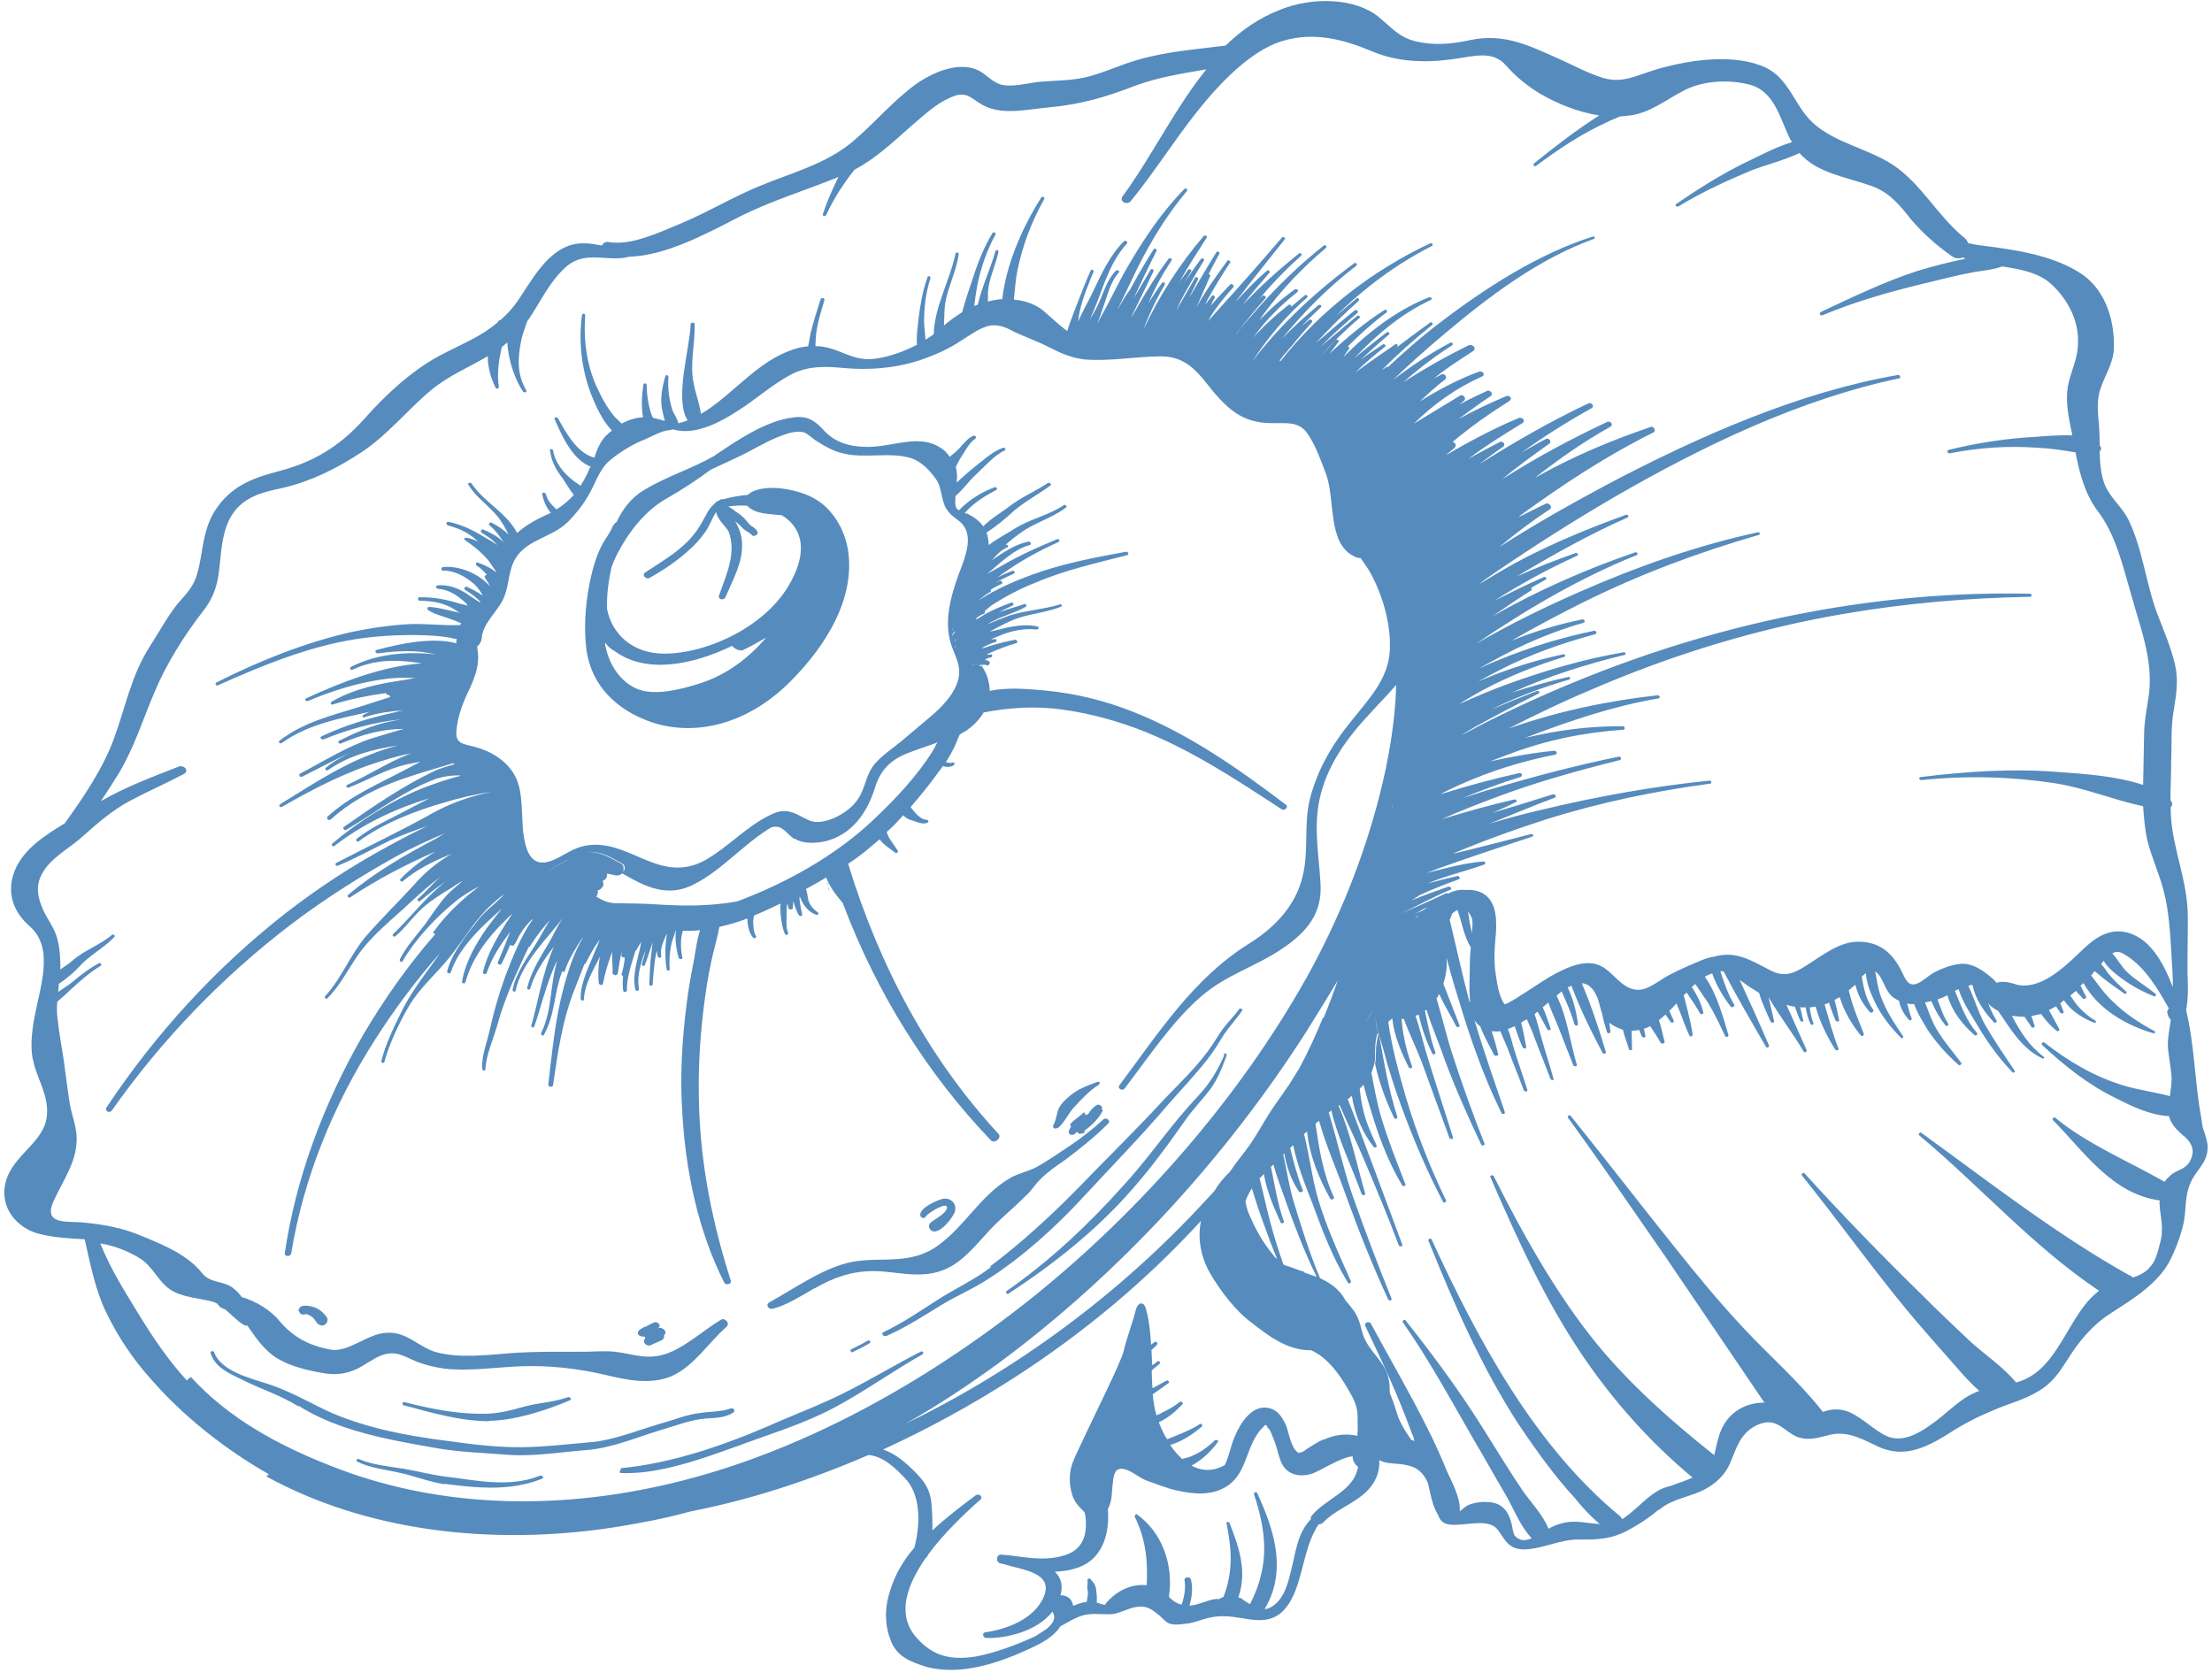 <svg width="390" height="295" viewBox="0 0 390 295" fill="none" xmlns="http://www.w3.org/2000/svg">
<path d="M143.628 227.171C147.195 225.136 150.215 224.169 153.862 224.129C158.506 224.098 163.231 226.063 168.11 223.044C170.478 221.534 172.412 219.176 174.362 217.048C176.401 214.845 178.702 213.027 180.794 210.901C181.783 210.067 182.421 208.923 183.358 208.012C184.692 206.645 186.236 205.587 187.78 204.529C190.403 202.561 192.974 200.517 195.336 198.163C195.965 197.632 195.067 196.933 194.528 197.388C191.754 199.968 188.846 201.932 185.706 203.972C184.702 204.575 183.66 205.332 182.603 205.858C181.135 206.61 179.494 206.9 178.078 207.73C173.004 210.67 170.176 216.086 165.559 219.491C160.582 223.199 155.498 221.538 150.344 222.484C145.332 223.431 140.303 227.061 135.679 229.622C134.855 230.074 135.573 230.925 136.18 230.778C138.839 230.114 141.155 228.527 143.718 227.095L143.628 227.171Z" fill="#568BBD"/>
<path d="M46.961 260.333C64.307 269.861 86.296 272.688 108.313 269.303C112.77 268.58 117.175 267.781 121.693 266.522C132.181 264.48 142.722 261.057 153.1 256.56C155.766 256.74 158.049 259.063 159.523 260.611C162.262 263.399 162.392 268.385 161.213 272.898C159.226 275.178 157.733 277.771 156.877 280.676C155.893 283.811 156.032 286.726 157.049 289.267C158.08 292.037 160.416 292.981 163.127 293.852C169.26 295.6 176.317 293.293 182.889 290.061C184.358 289.309 186.044 288.252 186.989 286.728C186.989 286.728 187.221 286.653 187.311 286.578C188.96 285.674 190.324 284.767 192.069 284.631C193.53 284.492 194.826 284.736 196.286 284.597C197.036 284.451 197.822 284.152 198.609 283.853C200.737 283.03 202.16 283.045 203.709 284.287C206 285.997 205.385 286.758 208.913 286.333C209.857 286.266 210.786 285.968 211.715 285.671C213.895 284.925 215.551 284.865 217.558 285.115C221.288 285.613 225.077 287.031 227.777 281.843C229.841 277.799 229.89 272.662 232.485 268.777C232.77 268.78 233.002 268.705 233.272 268.478C236.068 265.515 240.848 264.643 242.627 260.596C243.122 259.451 243.243 258.378 243.184 257.458C244.561 258.238 246.486 257.951 248.029 258.349C250.141 258.754 251.173 260.068 251.794 261.608C252.196 263.452 252.562 265.45 253.467 266.992L253.519 267.07C253.982 268.378 254.723 268.845 256.147 268.859C258.903 268.964 262.657 267.621 264.228 269.937C265.484 271.79 266.142 273.177 268.704 273.202C271.925 273.158 275.222 271.35 278.547 271.46C281.536 271.49 284.188 271.44 287.253 269.706C288.811 268.878 290.587 267.746 292.206 266.381C292.386 266.23 292.529 266.231 292.709 266.08C294.867 264.261 298.163 263.91 300.546 262.631C302.607 261.501 304.084 260.135 305.037 257.997C306.193 255.325 306.779 252.647 309.911 251.221C313.186 249.797 314.435 252.263 316.681 253.283C318.485 254.067 320.163 253.624 322.216 253.108C325.61 252.068 328.522 253.861 331.21 255.114C335.455 256.997 339.067 255.653 343.803 252.633C346.261 251.047 348.787 249.768 351.327 248.72C354.047 247.52 356.849 246.858 359.449 245.273C361.87 243.841 363.122 241.936 364.63 239.574C366.52 236.525 368.942 233.635 371.992 231.672C375.814 229.179 380.565 226.389 382.704 222.04C383.709 219.979 384.558 217.687 385.032 215.468C385.491 213.019 385.163 210.868 386.244 208.502C387.107 206.44 388.973 205.231 389.2 202.856C389.358 201.631 388.91 200.553 388.603 199.477C388.207 198.476 388.268 197.939 388.051 196.787C386.956 190.795 386.902 184.046 385.431 178.126C385.853 175.83 385.772 173.836 385.677 171.611C385.65 168.236 385.765 164.863 385.738 161.489C385.661 155.123 383.096 149.883 382.75 143.745C382.72 143.285 382.691 142.824 382.751 142.288C383.111 141.985 383.029 141.447 382.677 141.137C382.672 138.836 382.808 136.537 382.803 134.237C382.933 131.094 382.703 128.254 383.298 124.963C383.742 122.283 384.059 119.832 383.522 117.373C382.798 114.222 381.572 111.372 380.436 108.447C378.388 103.135 377.795 96.841 375.282 91.678C374.191 89.444 372.147 87.889 371.146 85.579C370.421 83.885 370.235 81.736 370.192 79.588C370.462 79.361 370.537 79.055 370.38 78.823L370.223 78.591C370.223 78.591 370.202 77.518 370.172 77.057C370.189 74.374 369.375 71.298 370.337 68.547C371.17 66.025 372.565 64.121 372.687 61.592C372.916 56.303 371.078 51.3 367.395 48.58C363.323 45.702 357.984 44.498 352.816 43.756C350.899 43.431 348.854 43.333 346.975 42.855C346.907 42.547 346.646 42.161 346.346 41.928C341.698 38.201 338.819 32.498 333.864 29.151C329.455 26.193 323.418 25.212 319.534 21.569C316.353 18.547 315.436 13.86 311.281 11.902C305.958 9.471 298.384 10.393 292.008 12.246C288.382 13.36 286.052 14.717 282.719 13.764C279.866 12.892 277.358 11.487 274.723 10.31C269.699 8.113 265.282 5.768 259.109 7.087C255.79 7.821 252.674 8.02 249.641 7.299C246.608 6.579 245.209 4.725 243.008 2.939C238.959 -0.322 231.544 -0.626 225.767 1.694C222.066 3.114 218.888 5.306 216.077 8.039C210.998 8.678 205.62 9.085 200.547 10.568C197.476 11.457 194.486 12.884 191.452 13.621C188.882 14.209 186.32 14.183 183.774 14.388C181.601 14.52 179.047 15.338 176.987 15.011C175.122 14.762 174.075 13.218 172.555 12.436C169.373 10.87 165.012 12.361 161.475 14.856C157.488 17.73 154.143 21.761 150.366 24.944C145.598 28.961 139.44 30.51 134.038 32.757C129.28 34.703 124.761 37.419 120.145 39.367C116.174 41.014 111.251 43.342 107.417 42.69C106.743 42.53 106.293 42.909 106.128 43.291C104.21 42.965 102.241 42.562 100.113 43.385C96.09 44.955 93.681 49.532 91.341 52.959C90.344 54.407 89.369 55.47 88.2 56.456C88.058 56.454 87.825 56.529 87.75 56.835L87.57 56.986C84.512 59.563 80.99 60.831 77.371 62.789C72.515 65.425 67.995 69.597 64.239 73.854C59.815 78.795 55.244 81.433 49.512 82.986C45.317 84.095 41.316 85.282 38.399 89.317C35.609 93.124 35.913 97.114 34.793 101.09C34.14 103.461 32.933 104.599 31.343 106.424C29.499 108.706 28.021 111.529 26.423 113.967C23.063 119.224 22.137 124.737 20.035 130.39C18.135 135.509 14.76 140.537 11.408 145.181C7.803 147.369 4.071 149.786 2.562 153.605C0.978 157.73 2.661 161.044 5.123 163.216C9.838 167.251 6.919 174.2 5.895 180.401C5.526 182.775 5.351 185.227 5.911 187.303C6.635 190.454 8.715 193.312 8.24 196.989C7.629 201.507 2.317 203.678 1.047 208.266C-0.261 213.008 3.144 216.569 6.761 217.525C9.509 218.243 12.123 218.346 14.932 218.527C15.924 222.908 16.841 227.595 18.748 231.448C20.774 235.686 23.393 239.546 26.408 242.95C32.245 249.68 39.587 255.505 47.411 259.954L46.961 260.333ZM239.467 258.647C239.467 258.647 239.279 259.413 239.114 259.794C237.951 263.08 233.448 264.569 231.296 267.232C231.116 267.383 231.041 267.689 231.145 267.843C228.656 270.426 228.489 273.722 227.534 277.316C227.046 279.305 226.43 281.523 224.811 282.887C224.181 283.418 223.536 283.718 222.967 283.712C227.295 276.547 224.141 268.771 221.652 263.224C221.547 263.07 220.978 263.064 221.097 263.449C223.114 269.757 224.105 275.595 220.399 282.843C220.009 282.686 219.658 282.376 219.216 282.141C219.006 281.832 218.669 281.752 218.332 281.672C220.014 276.858 218.258 272.393 216.778 268.544C216.621 268.312 216.142 268.231 216.262 268.615C217.112 272.995 217.505 276.909 215.718 281.569C215.539 281.721 215.254 281.718 214.984 281.946C214.894 282.021 214.7 281.943 214.557 281.941C213.329 282.006 212.415 282.534 211.201 282.828C210.646 283.053 210.22 283.048 209.703 283.12C210.258 281.439 210.282 279.598 209.976 278.522C209.842 277.907 208.666 278.048 208.852 278.74C209.054 279.663 208.888 281.501 208.317 282.953C207.448 282.714 206.707 282.247 206.094 281.55C206.99 275.578 204.643 270.033 200.519 267.078C200.361 266.846 200.002 267.149 200.069 267.457C201.975 271.31 202.407 275.072 202.171 279.517C199.879 279.264 197.234 280.158 195.157 282.515C195.067 282.591 194.887 282.742 194.902 282.972C194.475 282.968 193.891 282.732 193.359 282.574C193.382 282.19 193.405 281.807 193.376 281.347C193.294 280.809 193.302 280.196 193.13 279.734C192.995 279.119 192.554 278.885 192.24 278.421C192.083 278.19 191.67 278.416 191.737 278.723C191.805 279.031 191.73 279.337 191.707 279.72C191.684 280.103 191.751 280.41 191.818 280.718C191.795 281.101 191.81 281.331 191.735 281.637C191.735 281.637 191.637 282.326 191.599 282.479C191.315 282.477 190.94 282.549 190.708 282.624C190.243 282.773 189.779 282.921 189.224 283.146C189.157 282.838 189.038 282.454 188.828 282.145C188.409 281.527 187.683 281.29 186.971 281.283C186.971 281.283 187.047 280.977 187.084 280.824C187.408 279.217 186.907 278.062 185.994 277.132C187.08 277.066 188.166 277.001 189.327 276.629C194.504 275.3 195.655 270.327 195.336 266.106C196.177 264.427 195.96 263.275 196.217 261.36C196.36 259.905 196.623 258.834 198.009 259.001C199.447 259.245 200.712 260.485 202.074 261.035C203.916 261.667 205.721 262.452 207.69 262.855C210.334 263.418 213.921 263.914 216.814 261.719C219.565 259.523 219.718 255.997 221.481 253.177C221.826 252.643 222.261 252.035 222.71 251.656C223.056 251.122 223.34 251.125 223.474 251.74C223.864 251.897 224.207 252.821 224.327 253.205C225.037 254.669 225.283 256.282 225.851 257.745C226.696 259.824 228.785 260.611 231.25 259.869C232.553 259.499 236.555 256.855 238.495 256.797C238.45 257.564 238.921 258.259 239.52 258.725L239.467 258.647ZM233.464 253.756C232.356 254.206 231.404 254.886 230.4 255.49C230.13 255.717 229.68 256.096 229.253 256.092L229.073 256.243C227.658 255.616 227.286 252.775 226.77 251.389C226.165 250.079 225.417 248.769 224.017 248.371C220.58 247.263 218.156 251.61 217.173 254.744C216.82 255.891 216.481 257.268 215.933 258.336C213.783 259.542 211.828 259.369 210.061 258.431C211.852 257.529 213.636 255.783 214.724 254.26C214.994 254.033 214.41 253.797 214.23 253.948C213.023 255.087 211.801 255.994 210.28 256.669C209.635 256.97 209.029 257.117 208.422 257.264C207.666 256.567 206.948 255.716 206.319 254.79C208.32 254.196 210.186 252.988 211.895 251.548C212.165 251.32 211.76 250.933 211.581 251.084C209.714 252.293 207.766 252.964 205.781 253.787C205.152 252.861 204.704 251.783 204.308 250.782C205.829 250.107 207.268 248.894 208.423 247.679C208.782 247.376 208.236 246.987 207.966 247.214C206.977 248.048 205.92 248.574 204.864 249.1C204.594 249.328 204.219 249.401 203.897 249.551C203.538 248.397 203.36 247.091 203.234 245.863C204.095 245.258 205.047 244.578 205.999 243.897C206.269 243.67 205.865 243.282 205.685 243.434C204.861 243.886 204.036 244.338 203.212 244.79C203.101 243.792 203.079 242.718 203.058 241.644C203.507 241.265 203.957 240.886 204.407 240.507C204.767 240.204 204.272 239.892 204.093 240.044C203.823 240.271 203.463 240.574 203.141 240.725C203.082 239.804 203.075 238.96 203.016 238.039C203.375 237.736 203.645 237.509 203.953 237.129C204.313 236.825 203.766 236.436 203.496 236.664C203.316 236.815 203.136 236.967 202.957 237.119C202.809 234.817 202.571 232.59 202.026 230.744C201.653 229.36 200.529 229.579 200.205 231.186C199.792 232.869 198.463 236.537 198.139 238.144C197.741 240.057 192.901 249.595 189.697 256.541C189.532 256.923 189.367 257.304 189.202 257.686C188.466 259.519 188.457 261.59 189.002 263.436C189.375 264.82 190.184 265.595 191.096 266.524C191.149 266.601 191.254 266.756 191.254 266.756C191.44 267.448 191.499 268.368 191.454 269.135C191.369 271.511 190.349 273.341 187.936 274.161C184.04 275.502 180.176 274.39 176.604 274.125C175.555 274.038 175.554 275.494 176.37 275.656C176.565 275.735 176.85 275.738 177.044 275.816C179.95 276.765 185.762 277.207 184.088 281.408C182.414 285.609 177.214 287.32 173.738 287.823C172.989 287.968 173.423 288.816 173.85 288.821C177.317 288.932 182.831 287.683 185.546 284.183C186.174 285.109 185.949 286.027 184.51 287.24C183.918 287.617 183.236 288.071 182.643 288.448C181.587 288.975 180.478 289.423 179.369 289.873C176.919 290.845 174.364 291.663 171.974 292.099C167 292.893 163.885 291.635 161.154 288.234C158.199 284.294 159.971 279.403 163.181 274.758C163.361 274.606 163.541 274.455 163.616 274.149C166.406 270.342 170.116 266.852 172.852 264.425C173.392 263.97 172.636 263.273 172.044 263.65C169.421 265.618 166.797 267.585 164.384 269.862C164.422 268.252 164.371 266.717 164.215 265.029C163.919 261.882 162.16 260.331 160.139 258.393C159.031 257.386 157.534 256.22 155.692 255.588C163.568 251.986 171.399 247.693 178.683 243.011C190.884 235.158 202 225.913 211.747 215.274C211.1 218.489 211.734 221.716 213.386 224.57C215.249 227.732 217.837 231.132 220.674 233.231C223.668 235.561 226.962 238.125 231.179 238.09C234.009 239.345 236.141 242.28 237.637 244.903C238.699 246.677 239.447 247.988 239.362 250.364C239.369 251.208 239.428 252.129 239.307 253.201C239.113 253.123 238.776 253.043 238.491 253.04C236.911 252.794 234.986 253.081 233.285 253.908L233.464 253.756ZM247.706 138.871C247.706 138.871 247.317 138.714 247.212 138.56C247.317 138.714 247.422 138.869 247.706 138.871ZM187.507 62.2C187.507 62.2 187.582 61.894 187.62 61.741C187.53 61.817 187.545 62.047 187.507 62.2C187.417 62.276 187.29 62.505 187.147 62.503C187.237 62.427 187.327 62.352 187.507 62.2ZM247.036 126.212C247.036 126.212 246.826 125.903 247.044 125.598C246.864 125.75 246.931 126.057 247.036 126.212ZM248.863 126.613C248.863 126.613 247.746 127.676 247.378 128.592C247.288 128.668 247.393 128.823 247.445 128.9C247.393 128.823 247.34 128.745 247.378 128.592C247.798 127.753 248.503 126.916 248.863 126.613ZM247.655 129.208C247.655 129.208 246.807 130.044 246.515 130.654C246.387 130.883 246.402 131.113 246.559 131.345C246.454 131.19 246.297 130.959 246.515 130.654C246.86 130.121 247.295 129.512 247.655 129.208ZM247.286 131.582C247.286 131.582 246.836 131.961 246.566 132.188C246.206 132.492 246.273 132.799 246.378 132.953C246.221 132.722 246.206 132.492 246.566 132.188C246.836 131.961 247.016 131.809 247.286 131.582ZM247.272 138.023C247.272 138.023 246.441 137.632 246.179 137.246C246.441 137.632 246.883 137.866 247.272 138.023ZM245.613 142.455C245.613 142.455 245.875 142.841 245.98 142.995C245.98 142.995 245.718 142.609 245.613 142.455C245.508 142.3 245.404 142.146 245.389 141.916C245.494 142.07 245.508 142.3 245.613 142.455ZM243.779 158.924C243.779 158.924 243.959 158.772 244.049 158.696L243.779 158.924ZM249.506 161.741C249.506 161.741 249.918 161.515 250.151 161.441L249.881 161.668C249.881 161.668 249.649 161.743 249.506 161.741ZM259.096 176.714C257.842 171.947 256.767 167.028 255.603 162.186C255.768 161.804 255.933 161.422 256.008 161.116C256.368 160.813 256.638 160.585 256.96 160.435C257.08 160.82 257.251 161.282 257.371 161.666C257.864 163.435 258.319 165.357 259.224 166.899L259.329 167.054C259.17 168.279 259.154 169.506 259.138 170.733C259.114 172.573 259.015 174.719 259.186 176.638L259.096 176.714ZM230.007 224.275C228.802 223.956 227.724 223.409 226.518 223.09L226.271 222.934C225.344 220.318 224.508 217.625 223.814 214.934C223.186 212.551 222.702 210.169 222.075 207.785C222.344 207.558 222.562 207.253 222.832 207.026C223.361 210.099 224.639 213.026 225.798 215.568C225.955 215.799 226.472 215.728 226.352 215.343C225.254 212.265 224.762 209.039 224.076 205.735C224.256 205.583 224.436 205.432 224.526 205.356C225.273 208.124 226.394 210.819 227.216 213.281C228.71 217.361 230.242 221.287 232.149 225.14C231.422 224.903 230.696 224.665 229.917 224.351L230.007 224.275ZM225.021 221.925C225.021 221.925 224.46 221.306 224.198 220.92C222.657 219.064 221.37 216.751 220.421 214.517C219.935 213.592 219.733 212.67 219.584 211.825C219.862 210.984 220.245 210.298 220.717 209.536C221.315 211.459 221.912 213.382 222.6 215.229C223.407 217.461 224.214 219.693 225.111 221.849L225.021 221.925ZM236.281 175.796C236.281 175.796 235.967 175.333 236.275 174.953C236.005 175.18 236.124 175.565 236.281 175.796C236.026 176.254 236.341 176.717 236.872 176.876C236.393 176.794 236.026 176.254 236.281 175.796ZM229.457 194.286C229.457 194.286 229.622 193.904 229.802 193.753C229.622 193.904 229.584 194.057 229.457 194.286ZM240.652 180.364C241.124 179.602 241.597 178.84 242.122 178.155C241.649 178.917 241.124 179.602 240.652 180.364ZM259.071 162.297C258.989 161.759 258.907 161.221 258.825 160.684C259.087 161.07 259.453 161.61 259.588 162.225C259.684 162.993 259.549 163.835 259.503 164.602C259.407 163.834 259.168 163.065 259.071 162.297ZM251.035 160.453C250.301 160.829 249.694 160.976 249.05 161.277C249.926 160.902 250.751 160.45 251.665 159.922C251.485 160.074 251.305 160.225 251.035 160.453ZM239.927 169.084C239.927 169.084 239.852 169.39 239.815 169.543C239.815 169.543 239.89 169.237 239.927 169.084ZM239.146 171.684C239.146 171.684 238.675 170.989 238.945 170.762C238.585 171.065 238.757 171.526 239.146 171.684ZM238.846 172.908C238.846 172.908 238.322 172.136 238.592 171.908C238.232 172.211 238.404 172.673 238.846 172.908ZM233.245 179.447C231.976 182.578 230.603 185.555 229.035 188.454C228.78 188.911 228.472 189.292 228.217 189.749C226.852 192.113 225.135 194.166 223.717 196.452C222.555 198.281 221.497 200.265 220.192 202.092C219.105 203.615 217.913 204.983 216.878 206.583C215.761 207.646 214.838 208.787 214.111 210.007C213.623 210.539 213.046 211.146 212.559 211.678C197.272 228.32 178.932 241.71 159.666 251.027C165.294 247.862 170.75 244.236 176.139 240.302C197.23 224.715 215.928 204.35 230.149 182.176C232.039 179.128 234.019 176.004 235.857 172.878C235.098 175.094 234.288 177.233 233.387 179.448L233.245 179.447ZM382.083 178.4C382.083 178.4 382.247 179.475 382.741 179.787C382.484 181.701 382.033 183.537 382.294 185.38C382.473 186.686 382.651 187.991 382.83 189.296C382.971 190.755 382.76 191.903 382.564 193.281C379.958 192.565 377.187 192.231 374.529 191.438C369.212 189.851 364.675 187.122 360.484 183.859C360.327 183.628 359.825 183.929 360.034 184.238C363.918 187.881 368.215 191.298 373.059 193.647C375.852 195.055 379.034 196.621 382.411 196.808C382.785 198.192 383.75 199.198 384.805 200.129C385.95 200.984 387.23 202.454 386.225 204.514C385.564 206.041 384.246 206.181 383.062 206.936C382.522 207.391 381.982 207.846 381.637 208.379C375.191 204.711 368.131 201.803 362.427 197.145C362.218 196.836 361.678 197.291 361.978 197.524C367.403 203.023 372.34 210.51 380.758 211.668C380.81 211.745 380.773 211.898 380.735 212.051C380.86 214.736 381.638 216.508 380.781 219.413C380.518 220.484 380.217 221.708 379.617 222.699C378.582 224.299 377.384 224.824 375.99 225.27C375.885 225.116 375.728 224.884 375.443 224.881C362.462 217.62 350.68 208.377 338.749 199.746C338.591 199.515 338.194 199.971 338.299 200.125C349.017 209.051 358.43 219.804 370.071 227.589C369.441 228.119 368.721 228.725 368.017 229.562C363.878 234.505 362.036 242.002 355.466 243.777C353.101 240.916 349.837 238.813 347.166 236.332C344.389 233.697 341.665 231.14 338.978 228.429C331.846 221.456 324.842 214.255 318.159 206.903C318.002 206.671 317.5 206.973 317.71 207.282C323.995 215.09 329.777 223.199 336.152 230.931C338.517 233.792 340.919 236.5 343.373 239.285C345.109 241.219 346.912 243.461 348.97 245.246C348.648 245.396 348.416 245.47 348.094 245.62C345.786 246.594 343.784 248.645 341.663 250.311C338.68 252.582 335.63 254.545 332.605 253.211C330.306 252.115 328.518 250.103 326.077 249.005C324.52 248.376 323.097 248.362 321.381 248.958L321.329 248.881C317.146 243.548 312.027 239.126 307.395 234.172C303.271 229.76 299.418 225.12 295.602 220.328C289.317 212.52 283.212 204.561 276.927 196.753C276.77 196.521 276.216 196.746 276.477 197.132C282.35 205.166 288.006 213.504 293.698 221.689C296.997 226.553 308.57 243.616 311.083 247.322C307.81 247.289 304.318 249.018 303.071 253.223C302.681 254.523 302.47 255.671 302.244 256.589C294.902 250.765 287.866 244.56 281.805 237.291C274.503 228.399 268.662 217.912 263.338 207.353C263.181 207.122 262.574 207.269 262.784 207.578C267.568 218.591 272.48 229.376 279.025 239.027C284.523 247.134 290.959 254.33 298.421 260.539C297.132 261.139 295.828 261.51 294.487 262.033C291.258 262.691 289.353 265.51 286.588 267.476C286.408 267.627 286.228 267.779 285.996 267.853C285.891 267.699 285.734 267.467 285.682 267.39C270.667 255.048 260.766 236.698 252.393 218.517C252.236 218.285 251.771 218.434 251.839 218.741C256.405 230.06 261.294 241.228 267.817 251.262C270.906 255.817 274.085 260.296 277.752 264.244C278.119 264.784 280.169 267.182 282.07 268.734C280.025 268.637 277.899 268.003 275.704 268.518C274.722 268.738 273.936 269.037 273.021 269.565C272.005 267.024 269.775 264.778 268.361 262.693C266.109 259.373 264.037 255.902 261.876 252.506C257.59 245.562 252.817 239.149 247.812 232.811C247.654 232.58 247.152 232.881 247.362 233.19C252.007 239.831 255.881 247.002 259.935 254.02C261.902 257.337 263.726 260.653 265.693 263.97C266.927 266.206 268.168 269.286 270.046 271.222C269.08 271.672 268.046 271.816 267.081 270.809C266.766 270.346 266.655 269.348 266.521 268.733C265.946 266.426 264.809 264.958 262.337 264.857C261.288 264.77 259.97 264.91 258.771 265.435C258.359 265.661 257.909 266.04 257.37 266.495C257.544 264.042 255.891 261.188 255.114 259.417C254.045 256.799 252.939 254.334 251.69 251.868C248.534 245.548 245.019 239.532 241.684 233.364C241.37 232.9 240.441 233.198 240.717 233.814C243.678 240.055 246.586 246.219 248.955 252.837C249.217 253.223 249.246 253.684 249.418 254.146C249.314 253.991 249.029 253.988 248.834 253.91C247.735 252.288 246.687 250.744 246.127 248.668C245.821 247.592 245.425 246.591 245.029 245.59C245.022 244.746 245.015 243.903 244.829 243.211C244.314 240.368 241.934 238.734 240.738 236.345C240.094 235.188 240.006 233.807 239.505 232.652C238.989 231.266 238.076 230.337 237.201 229.255C236.229 227.405 234.59 226.238 232.733 225.376C230.887 220.986 229.452 216.371 228.071 211.833C227.286 209.218 226.862 206.3 226.258 203.533L226.438 203.381C226.833 205.839 227.744 208.225 229.001 210.078C229.158 210.31 229.817 210.24 229.698 209.855C228.734 207.392 228.107 205.008 227.465 202.395C227.645 202.243 227.824 202.091 228.004 201.94C228.758 205.552 230.17 209.093 231.359 212.096C233.145 217.021 235.02 221.871 237.668 226.192C237.825 226.424 238.29 226.275 238.17 225.89C236.062 221.115 233.864 216.415 232.348 211.262C231.31 207.648 230.864 203.655 229.916 199.965C230.096 199.813 230.276 199.662 230.456 199.51C230.879 203.886 232.658 207.968 234.535 211.361C234.745 211.669 235.299 211.445 235.18 211.06C233.258 206.977 232.603 202.676 231.932 198.145C232.112 197.993 232.382 197.766 232.562 197.614C233.854 202.228 235.843 206.619 237.352 210.929C239.601 217.162 242.03 223.245 244.781 229.177C244.938 229.408 245.455 229.337 245.336 228.952C242.854 222.793 240.463 216.558 238.251 210.171C236.727 205.631 235.705 200.79 234.271 196.174C234.451 196.023 234.631 195.871 234.721 195.795C235.952 200.945 238.345 205.724 240.079 210.572C240.236 210.804 240.805 210.81 240.685 210.425C239.222 205.349 238.103 199.74 235.995 194.965L236.175 194.813C237.573 198.124 239.203 201.361 240.548 204.595C242.619 209.524 244.741 214.53 246.632 219.61C246.789 219.841 247.358 219.847 247.239 219.462C245.296 214.305 238.974 197.065 237.629 193.831C237.899 193.603 238.079 193.452 238.348 193.224C238.855 196.68 240.343 199.916 242.198 202.235C242.355 202.466 242.82 202.317 242.7 201.933C241.766 199.93 240.883 198.004 240.361 195.775C240.04 194.468 239.861 193.163 239.735 191.934C240.005 191.707 240.185 191.556 240.403 191.251C240.91 193.25 241.508 195.173 242.105 197.096C243.42 201.327 245.057 205.407 247.233 209.033C247.338 209.188 247.907 209.193 247.787 208.809C246.255 204.882 244.671 200.879 243.461 196.803C242.729 194.265 242.282 191.73 241.782 189.117C241.872 189.042 241.948 188.736 241.985 188.583C242.15 188.201 242.225 187.895 242.301 187.589C242.564 186.518 242.362 185.596 242.483 184.523C242.491 183.91 242.612 182.838 242.905 182.227C242.703 181.305 242.592 180.307 242.48 179.309C242.562 179.846 242.696 180.461 242.778 180.999C242.644 180.384 242.562 179.846 242.48 179.309C242.592 180.307 242.793 181.229 242.905 182.227L243.084 182.075C243.452 181.159 243.879 181.163 244.546 180.48C243.917 181.01 243.452 181.159 242.98 181.921C243.286 182.998 243.644 184.152 243.951 185.228C244.831 188.611 245.892 191.842 247.043 194.998C249.173 200.847 251.624 206.546 254.436 211.942C254.593 212.174 255.058 212.025 254.938 211.641C252.149 205.861 249.773 199.856 247.898 193.549C247.047 190.627 246.248 187.782 245.576 184.708C245.293 183.248 244.957 181.711 244.764 180.175C245.034 179.948 245.483 179.569 245.483 179.569C245.78 182.716 247.216 185.874 248.412 188.263C248.517 188.418 249.086 188.423 248.967 188.039C248.331 186.269 247.786 184.423 247.473 182.503C247.272 181.58 247.213 180.659 247.101 179.661C247.244 179.663 247.386 179.664 247.528 179.666C248.455 182.282 249.703 184.749 250.615 187.135C252.282 191.676 253.948 196.217 255.562 200.681C255.719 200.912 256.288 200.918 256.169 200.533C254.735 195.918 253.211 191.379 251.829 186.84C251.059 184.455 250.455 181.689 249.581 179.149C249.761 178.998 249.903 178.999 250.135 178.925C250.673 181.384 251.532 183.693 252.519 185.774C252.676 186.005 253.193 185.934 253.073 185.549C252.214 183.24 251.767 180.705 251.23 178.246L251.499 178.018C252.456 181.095 253.786 184.099 254.78 187.023C256.67 192.103 258.883 197.033 261.186 201.887C261.291 202.042 261.808 201.97 261.74 201.663C259.707 196.581 257.854 191.348 256.144 186.116C255.083 182.885 254.292 179.426 253.269 176.042C253.449 175.891 253.614 175.509 253.741 175.28C254.676 177.283 255.895 179.289 256.762 180.985C256.919 181.216 257.436 181.145 257.317 180.76C256.353 178.297 255.441 175.91 254.477 173.447C254.995 171.918 255.176 170.31 255.035 168.851C255.983 172.542 257.111 176.08 258.187 179.542C260.032 185.388 262.147 191.007 264.764 196.325C264.868 196.479 265.438 196.485 265.318 196.1C263.503 190.714 261.597 185.404 259.962 179.866C260.276 180.33 260.538 180.716 260.979 180.95C261.615 182.72 262.677 184.495 263.439 186.036C263.596 186.267 264.256 186.197 264.136 185.813C263.815 184.506 263.442 183.122 262.979 181.814C263.458 181.895 264.027 181.901 264.544 181.829C265.007 183.138 265.65 184.294 266.061 185.525C266.921 187.834 267.87 190.068 268.677 192.3C268.834 192.531 269.403 192.537 269.284 192.152C268.567 189.845 267.76 187.613 267.043 185.305C266.632 184.074 266.401 182.691 265.848 181.459C266.17 181.309 266.634 181.16 267.047 180.934C267.457 182.165 267.921 183.473 268.474 184.706C268.631 184.937 269.2 184.943 269.081 184.559C268.797 183.099 268.566 181.716 268.193 180.332C268.463 180.105 268.875 179.879 269.197 179.728C269.646 180.807 270.184 181.809 270.543 182.963C271.507 185.426 272.418 187.812 273.383 190.276C273.54 190.508 274.109 190.513 273.899 190.204C273.22 187.744 272.398 185.282 271.719 182.821C271.345 181.437 271.025 180.13 270.561 178.822C270.741 178.67 270.921 178.519 271.101 178.367C271.639 179.37 272.23 180.449 272.821 181.528C272.978 181.76 273.495 181.689 273.375 181.304C272.965 180.073 272.554 178.842 272 177.609C272.27 177.382 272.99 176.776 272.99 176.776C273.453 178.084 274.006 179.316 274.507 180.471C275.471 182.935 276.435 185.398 277.399 187.862C277.556 188.094 278.126 188.1 278.006 187.715C276.864 183.946 276.269 179.109 274.429 175.563C274.789 175.26 275.059 175.033 275.329 174.805C276.158 176.654 277.04 178.58 277.6 180.656C277.758 180.887 278.237 180.969 278.207 180.508C277.917 178.205 277.305 176.052 276.423 174.126C276.603 173.974 276.835 173.9 277.067 173.825C278.614 177.982 280.573 181.912 282.57 185.69C282.674 185.844 283.243 185.85 283.124 185.465C281.914 181.389 280.562 177.311 278.888 173.383C279.884 173.393 280.782 174.093 281.44 175.479C281.978 176.482 282.052 177.633 282.448 178.634C282.665 179.786 282.971 180.863 283.329 182.017C283.486 182.248 284.056 182.254 283.936 181.869C283.854 181.332 283.825 180.871 283.743 180.334C284.394 180.877 285.225 181.269 286.146 181.585C286.415 182.814 286.915 183.969 287.221 185.046C287.326 185.2 287.805 185.282 287.738 184.974C287.717 183.901 287.695 182.827 287.674 181.753C288.101 181.757 288.618 181.686 288.992 181.613C289.202 181.922 289.284 182.459 289.493 182.768C289.65 183 290.219 183.005 290.1 182.621C289.98 182.236 289.951 181.776 289.831 181.391C290.206 181.318 290.618 181.092 290.94 180.942C291.569 181.869 292.249 182.872 292.788 183.875C292.945 184.106 293.604 184.036 293.484 183.651C293.178 182.575 292.947 181.192 292.484 179.884C292.844 179.581 293.294 179.202 293.653 178.899C293.968 179.362 294.229 179.748 294.544 180.211C294.648 180.366 295.218 180.371 295.098 179.987C294.821 179.37 294.597 178.831 294.321 178.215C294.77 177.836 295.168 177.38 295.565 176.924C295.789 177.463 296.014 178.002 296.238 178.541C296.753 179.926 297.269 181.312 297.875 182.622C298.032 182.853 298.406 182.78 298.429 182.397C298.236 180.861 297.81 179.4 297.474 177.863C297.235 177.094 297.086 176.249 296.847 175.48C297.027 175.328 297.207 175.177 297.387 175.025C298.225 176.26 299.063 177.496 299.758 178.73C299.863 178.884 300.432 178.89 300.312 178.505C299.924 176.891 299.162 175.35 298.272 174.037C298.452 173.885 298.721 173.658 298.901 173.506C299.634 174.587 300.42 175.745 301.153 176.826C302.32 178.755 303.254 180.758 304.189 182.761C304.293 182.916 304.81 182.844 304.743 182.537C303.825 179.307 302.6 175 300.573 172.219C301.075 171.918 301.449 171.845 301.861 171.619C302.616 173.773 303.835 175.779 305.13 177.479C305.287 177.711 305.894 177.564 305.774 177.179C304.66 175.328 304.01 173.327 303.307 171.25C303.45 171.251 303.592 171.252 303.877 171.255C306.254 175.803 308.812 180.2 311.37 184.597C311.527 184.828 311.992 184.679 311.872 184.295C310.198 180.367 308.434 176.516 306.669 172.664C306.826 172.895 307.073 173.051 307.32 173.207C308.219 173.906 309.154 174.452 310.143 175.075C310.635 176.844 311.503 178.54 312.176 180.157C312.333 180.389 312.902 180.394 312.782 180.01C312.461 178.703 312.178 177.243 311.805 175.859L311.962 176.091C313.824 179.253 316.151 182.267 318.013 185.43C318.17 185.661 318.635 185.512 318.515 185.128C317.357 182.586 316.183 179.813 314.972 177.194C315.504 177.353 315.983 177.434 316.462 177.516C316.754 178.362 317.045 179.208 317.426 179.979C317.583 180.211 318.01 180.215 317.943 179.908C317.704 179.138 317.607 178.371 317.368 177.601C317.705 177.682 318.08 177.608 318.365 177.611C318.528 178.686 318.782 179.686 319.268 180.611C319.373 180.766 319.89 180.694 319.733 180.462C319.389 179.539 319.188 178.616 319.076 177.618C319.361 177.621 319.735 177.548 320.11 177.475C320.857 180.243 322.158 182.787 323.586 185.102C323.691 185.256 324.26 185.262 324.141 184.877C323.124 182.336 322.482 179.723 321.698 177.108C321.93 177.033 322.253 176.883 322.485 176.809C322.791 177.885 323.24 178.964 323.636 179.965C323.793 180.196 324.362 180.202 324.243 179.817C324.026 178.665 323.758 177.435 323.451 176.358C323.721 176.131 324.044 175.981 324.366 175.831C325.15 178.446 326.683 180.915 328.12 182.616C328.225 182.771 328.689 182.622 328.622 182.315C327.882 180.39 327.105 178.619 326.507 176.696C326.321 176.004 326.134 175.312 325.947 174.62C326.127 174.468 326.307 174.316 326.487 174.165C326.667 174.013 326.847 173.862 327.117 173.634C327.572 175.556 328.529 177.176 329.704 178.491C329.861 178.723 330.505 178.423 330.244 178.036C329.039 176.261 328.584 174.339 328.256 172.189C328.526 171.961 328.796 171.734 328.976 171.582C329.094 173.424 329.819 175.118 330.477 176.505C331.636 179.047 333.282 181.057 335.16 182.993C335.265 183.148 335.73 182.999 335.52 182.69C334.054 180.528 332.535 178.289 331.609 175.673C331.093 174.287 330.9 172.752 330.617 171.292C331.799 171.994 332.165 173.991 333.04 175.074C333.511 175.769 334.2 176.159 334.836 176.472C335.015 177.777 335.853 179.013 336.519 179.786C336.676 180.018 337.193 179.946 337.021 179.484C336.692 178.791 336.543 177.946 336.356 177.254C336.304 177.177 336.251 177.099 336.289 176.946C336.626 177.026 337.105 177.108 337.48 177.035C338.063 178.728 339.11 180.272 339.858 181.583C341.429 183.899 343.27 185.988 345.328 187.772C345.433 187.927 345.987 187.702 345.778 187.394C344.274 185.385 342.538 183.45 341.251 181.137C340.504 179.826 339.973 178.21 339.405 176.747C339.78 176.675 340.154 176.602 340.529 176.529C341.149 178.068 342.002 179.534 342.982 180.771C343.139 181.002 343.656 180.931 343.484 180.469C342.594 179.156 342.168 177.695 341.6 176.232C341.922 176.082 342.297 176.009 342.619 175.859C342.799 175.708 343.174 175.635 343.354 175.483C344.153 178.329 346.06 180.725 348.119 182.509C348.276 182.741 348.778 182.439 348.568 182.13C346.675 179.964 345.801 177.425 344.68 174.73C344.86 174.578 345.092 174.504 345.325 174.429C346.042 176.737 347.508 178.899 348.622 180.75C350.38 183.759 352.459 186.617 354.847 189.094C354.951 189.249 355.364 189.023 355.206 188.791C353.426 186.166 351.593 183.464 349.94 180.61C348.811 178.528 348.08 175.99 347.04 173.833C347.13 173.757 347.362 173.683 347.505 173.684L347.789 173.687C348.289 176.299 349.95 178.54 351.529 180.242C351.686 180.474 352.24 180.25 351.979 179.864C351.35 178.937 350.954 177.936 350.506 176.858C350.924 177.476 351.613 177.866 352.302 178.256C352.878 179.106 353.506 180.032 353.925 180.65C355.548 183.043 357.404 185.362 360.092 186.616C360.339 186.772 360.556 186.467 360.309 186.311C357.772 184.446 356.186 181.899 354.728 179.124C355.492 179.208 356.256 179.293 356.967 179.3C357.386 179.917 357.805 180.535 358.224 181.153C358.329 181.307 358.793 181.158 358.726 180.851C358.502 180.312 358.368 179.697 358.144 179.158C358.75 179.011 359.267 178.939 359.874 178.792C360.66 179.95 361.625 180.956 362.575 181.733C362.733 181.964 363.287 181.74 363.025 181.354C362.434 180.274 361.844 179.195 361.253 178.116C361.665 177.89 362.077 177.664 362.489 177.438C362.751 177.824 363.013 178.21 363.275 178.596C363.38 178.75 363.949 178.756 363.829 178.371C363.657 177.909 363.433 177.371 363.261 176.909C363.441 176.757 363.711 176.53 363.891 176.378C365.148 178.231 367.176 179.555 369.265 180.343C369.512 180.498 369.625 180.039 369.431 179.961C368.001 179.103 366.893 178.095 365.913 176.858C365.599 176.395 365.337 176.009 365.023 175.546C365.382 175.243 365.652 175.015 366.012 174.712C366.326 175.175 366.873 175.564 367.187 176.027C367.396 176.336 368.041 176.036 367.727 175.573C367.36 175.032 367.173 174.34 366.807 173.8C366.987 173.648 367.167 173.497 367.347 173.345C369.867 177.895 374.793 180.781 379.72 182.211C379.915 182.289 380.08 181.907 379.885 181.829C377.235 180.422 374.66 178.709 372.534 176.618C371.023 175.222 369.871 173.524 368.681 171.978C368.951 171.751 369.078 171.522 369.296 171.217C369.7 171.605 370.194 171.916 370.598 172.304C371.848 173.313 373.188 174.247 374.528 175.18C374.685 175.412 375.135 175.033 374.888 174.877C373.728 173.792 372.62 172.784 371.64 171.547C371.273 171.007 370.907 170.467 370.45 170.002C370.63 169.85 370.758 169.621 370.885 169.393C371.633 170.704 373.078 171.792 373.924 172.414C375.668 173.735 377.682 174.829 379.823 175.693C380.018 175.772 380.183 175.39 380.131 175.313C378.529 173.993 376.657 172.901 375.145 171.506C374.09 170.575 373.38 169.111 372.414 168.104C373.329 167.577 373.965 167.89 374.953 168.513C378.217 170.616 380.446 174.319 382.375 177.789L382.083 178.4ZM32.932 243.399C29.669 239.839 26.998 235.901 24.456 231.735C21.965 227.646 19.489 223.787 17.68 219.245C20.219 219.653 22.75 220.675 24.726 221.922C26.95 223.324 27.876 225.941 29.957 227.342C31.843 228.664 34.652 228.846 37.011 229.406C37.49 229.488 37.88 229.645 38.321 229.879C38.478 230.111 38.636 230.343 38.883 230.498C39.13 230.654 39.377 230.81 39.714 230.89C40.717 231.744 41.682 232.75 42.722 233.451C43.022 233.684 43.359 233.764 43.644 233.767C43.801 233.998 43.958 234.23 44.167 234.539C45.162 236.006 46.299 237.474 47.654 238.638C50.206 240.734 53.913 241.614 57.411 242.186C59.133 242.433 60.878 242.297 62.722 241.472C64.243 240.797 65.682 239.584 67.255 238.987C69.848 238.016 71.397 239.258 73.344 240.044C74.901 240.673 76.586 241.073 78.309 241.321C82.608 241.824 87.207 241.103 91.747 240.918C96.713 240.737 101.439 241.245 106.104 242.288C109.616 243.09 114.491 244.442 118.59 242.566C122.367 240.84 124.947 236.724 128.043 233.995C128.852 233.312 127.744 232.304 127.152 232.682C123.728 234.718 120.069 238.286 116.324 239.016C113.612 239.602 111.328 238.736 108.841 238.404C107.119 238.157 105.231 238.292 103.434 238.35C98.932 238.382 94.61 238.262 90.033 238.6C85.741 238.941 81.037 239.507 77.083 238.471C73.855 237.672 71.866 234.738 68.09 235.007C64.69 235.203 61.443 238.545 58.231 237.976C54.486 237.249 51.641 235.763 49.329 232.98C47.735 231.047 45.265 229.489 42.607 228.695C42.188 228.078 41.731 227.613 41.133 227.147C39.531 225.827 36.999 226.262 35.705 224.562C33.026 221.238 29.132 219.665 25.186 218.016C21.772 216.525 18.223 215.876 14.313 215.53C11.362 215.347 7.601 215.847 9.47 211.724C11.136 208.137 13.273 205.244 13.501 201.412C13.676 198.96 12.689 196.88 12.309 194.652C11.914 192.194 11.609 189.66 11.252 187.049C10.909 184.669 10.425 182.287 10.172 179.83C10.008 178.755 9.987 177.681 10.107 176.609C10.827 176.003 11.546 175.396 12.304 174.637C14.05 173.044 15.707 171.527 17.715 170.32C18.075 170.017 17.723 169.707 17.401 169.857C15.753 170.761 14.351 171.82 12.912 173.033C12.102 173.715 11.188 174.242 10.236 174.923C10.349 174.464 10.319 174.004 10.38 173.468C11.654 172.637 12.913 171.576 13.978 170.436C15.837 168.384 18.183 167.257 20.094 165.283C20.454 164.979 19.96 164.668 19.78 164.819C17.531 166.714 14.834 167.531 12.638 169.502C12.098 169.957 11.416 170.411 10.644 170.94C10.668 169.099 10.55 167.258 10.109 165.566C9.602 163.567 8.375 162.175 7.597 160.403C6.767 158.555 6.103 156.324 7.468 153.961C8.998 151.215 12.168 149.636 14.364 147.665C17.191 145.162 19.567 143.039 22.864 141.231C25.981 139.575 29.256 138.151 32.373 136.495C33.52 135.893 32.36 134.808 31.483 135.182C26.905 136.977 22.274 138.695 17.793 141.257C18.918 139.581 19.953 137.981 21.026 136.228C23.719 131.654 25.169 126.914 27.188 122.18C29.154 117.368 32.462 112.033 35.791 107.772C38.686 104.12 38.531 100.974 39.029 96.915C39.346 94.464 39.88 91.709 41.829 89.581C44.048 87.226 47.045 86.642 49.757 86.056C54.754 84.879 59.122 82.775 63.717 79.754C68.311 76.732 71.64 72.471 75.868 68.909C79.016 66.256 82.575 64.835 86 62.798C85.99 64.869 86.588 66.792 87.403 68.41C87.56 68.642 87.934 68.569 87.957 68.186C87.577 65.958 87.946 63.585 88.458 61.212C88.817 60.909 89.087 60.682 89.447 60.379C89.617 63.755 90.924 67.142 92.233 69.072C92.391 69.304 92.997 69.156 92.788 68.848C91.188 66.071 91.205 63.387 91.927 59.867C92.19 58.796 92.595 57.726 92.911 56.733C95.213 53.458 96.775 49.716 99.87 46.986C103.378 44.031 107.174 46.292 110.995 45.257C117.242 45.089 124.211 41.401 130.176 38.316C135.96 35.383 141.962 33.603 147.829 31.207C146.696 33.496 145.705 35.787 145.074 37.775C144.999 38.081 145.441 38.315 145.696 37.858C146.941 35.109 148.666 32.443 150.639 29.932C154.4 27.975 157.481 25.015 160.847 22.058C162.916 20.315 164.97 18.342 167.368 17.292C170.035 16.015 170.806 16.943 172.587 18.111C176.203 20.524 180.489 19.34 185.013 18.925C190.339 18.441 194.857 17.183 200.221 15.089C204.297 13.596 208.522 12.948 212.695 12.223C207.161 19.069 203.064 27.617 197.92 34.62C197.267 35.534 198.735 36.239 199.35 35.478C203.526 30.382 206.962 24.818 211.086 19.645C214.902 14.852 220.315 9.078 225.889 7.293C231.838 5.435 237.207 7.099 241.932 9.063C246.267 10.87 250.978 11.147 256.147 10.432C259.908 9.933 263.107 8.814 265.509 11.522C267.297 13.534 269.251 15.164 271.616 16.567C274.618 18.284 278.175 19.777 281.957 20.351C277.813 22.994 273.84 26.098 270.46 28.825C270.19 29.053 270.594 29.44 270.774 29.289C274.709 26.337 278.801 23.617 283.222 21.591C283.956 21.215 284.743 20.916 285.62 20.541C286.279 20.471 286.938 20.401 287.597 20.331C290.931 19.827 293.592 17.707 296.709 16.051C300.328 14.093 304.972 14.062 308.2 14.861C312.865 15.905 313.745 20.745 315.652 24.598C315.756 24.753 315.861 24.907 315.966 25.061C313.126 25.877 310.151 27.534 307.574 28.735C303.437 30.765 299.383 33.331 295.523 35.977C295.253 36.204 295.605 36.514 295.837 36.44C299.944 33.95 304.133 31.998 308.426 30.201C311.199 29.078 314.375 28.343 317.275 26.991C320.395 30.55 325.316 31.136 329.973 32.793C333.126 33.898 334.981 36.217 336.941 38.69C339.044 41.165 341.506 43.337 344.186 45.204C344.785 45.67 345.587 45.602 346.141 45.377C346.246 45.531 346.388 45.533 346.583 45.611C343.728 46.196 340.837 46.934 337.907 47.825C332.243 49.686 326.586 52.39 321.018 55.019C320.606 55.245 320.973 55.785 321.385 55.559C327.342 53.088 333.163 51.459 339.231 49.986C342.033 49.324 344.782 48.584 347.547 48.075C349.277 47.709 351.217 47.651 353.023 46.979C356.184 47.471 359.396 48.04 361.612 50.056C364.583 52.769 366.984 56.934 366.26 61.911C365.966 63.979 364.961 66.039 364.577 68.183C364.133 70.862 364.737 73.629 365.222 76.011C365.326 76.165 365.304 76.549 365.318 76.779C363.131 76.68 360.727 76.886 358.982 77.022C353.926 77.279 348.667 78.07 343.58 79.323C343.115 79.472 343.429 79.935 343.714 79.938C348.958 78.916 353.962 78.583 359.01 78.94C361.339 79.04 363.683 79.37 365.938 79.776C366.653 83.54 367.639 87.078 369.719 89.936C373.078 94.264 374.234 99.72 375.87 105.257C377.296 110.486 379.605 116.184 378.903 122.235C378.549 124.839 378 127.364 378.021 129.895C377.966 132.731 377.911 135.568 377.856 138.405C373.108 136.824 367.633 136.463 362.585 136.106C354.819 135.491 346.699 136.024 338.609 137.017C338.234 137.09 338.406 137.552 338.69 137.554C346.885 136.716 354.675 136.947 362.239 138.096C367.601 138.916 372.573 141.036 377.86 142.163C377.993 144.234 378.178 146.383 378.634 148.305C379.395 151.303 380.711 154.077 381.472 157.075C382.405 160.535 382.604 164.372 382.841 168.055C382.921 170.049 383.144 172.046 383.083 174.039C381.379 169.651 378.949 165.025 374.35 164.289C371.242 163.875 368.941 165.693 366.49 168.122C363.409 171.082 359.683 174.342 355.849 173.691C354.98 173.452 354.202 173.137 353.205 173.128C351.498 173.11 352.486 173.734 351.52 172.727C350.413 171.719 348.669 170.398 347.178 170.077C345.441 169.599 342.939 170.494 341.148 171.397C340.091 171.923 339.026 173.063 338.007 173.436C336.344 174.11 335.851 172.341 335.313 171.339C333.787 168.256 331.61 166.087 327.767 166.049C325.063 166.022 322.875 167.381 320.327 169.042C317.187 171.081 315.298 172.673 312.311 171.186C308.882 169.465 306.149 167.521 302.149 168.708C301.489 168.778 300.793 169.001 300.238 169.225C298.253 170.049 296.267 170.873 294.296 171.927C292.827 172.679 290.938 174.27 289.388 174.485C285.77 174.986 284.403 170.678 281.227 169.956C278.584 169.393 275.736 170.822 273.084 172.329C271.487 173.31 269.854 174.444 268.257 175.425C267.575 175.878 266.893 176.331 266.249 176.632C266.069 176.783 265.747 176.934 265.515 177.008L265.282 177.082C264.197 175.691 263.878 172.927 263.617 171.084C263.379 168.858 263.531 166.789 263.758 164.414C263.94 161.348 263.606 158.354 260.88 157.254C260.154 157.016 259.48 156.856 258.678 156.925C257.63 156.838 256.544 156.904 255.307 157.581C255.307 157.581 255.06 157.426 254.97 157.501C252.303 158.778 249.583 159.978 246.953 161.102C249.853 159.751 252.828 158.093 255.69 156.895C256.154 156.746 255.646 156.205 255.323 156.355C253.285 157.101 251.195 157.77 249.119 158.67L249.015 158.516C249.015 158.516 249.067 158.593 249.299 158.518C249.532 158.444 249.569 158.291 249.569 158.291C249.659 158.215 249.749 158.14 249.891 158.141C249.981 158.065 250.161 157.914 250.161 157.914C252.507 156.787 254.867 155.89 257.137 155.069C257.602 154.92 257.287 154.457 257.003 154.454C255.415 154.822 253.594 155.264 251.684 155.782C255.1 154.359 258.419 153.625 261.708 152.431C262.031 152.281 261.769 151.894 261.626 151.893C258.278 152.166 254.922 153.053 251.565 153.94C252.584 153.567 253.551 153.116 254.48 152.819C259.717 150.954 264.917 149.242 270.117 147.53C270.491 147.457 270.267 146.918 269.945 147.068C265.375 148.25 260.805 149.431 256.182 150.535C256.594 150.309 257.059 150.161 257.381 150.01C262.461 147.914 267.466 146.123 272.576 144.487C282.241 141.44 291.928 139.466 301.516 138.181C301.891 138.108 301.719 137.646 301.434 137.643C291.779 138.621 281.935 140.363 272.083 142.718C268.907 143.454 265.783 144.266 262.621 145.232C266.412 143.736 270.241 142.087 274.085 140.668C274.549 140.519 274.183 139.979 273.808 140.052C270.324 141.167 266.698 142.281 263.162 143.32C264.593 142.721 265.882 142.12 267.261 141.443C267.583 141.293 267.321 140.907 266.946 140.98C262.789 141.936 258.503 143.12 254.18 144.457C257.312 143.031 260.459 141.836 263.606 140.64C270.919 137.876 278.186 135.878 285.558 134.034C286.023 133.885 285.798 133.346 285.424 133.419C278.217 134.881 270.897 136.802 263.593 138.953C261.682 139.471 259.734 140.141 257.876 140.736C261.293 139.313 264.672 138.043 268.066 137.004C268.62 136.779 268.254 136.239 267.879 136.312C263.579 137.266 259.151 138.449 254.828 139.786C254.596 139.86 254.364 139.935 253.989 140.008C255.87 139.029 257.714 138.204 259.699 137.38C264.457 135.434 269.297 134.025 274.166 133.077C274.773 132.93 274.354 132.312 273.98 132.385C270.399 132.733 266.601 133.385 262.676 134.266C263.695 133.893 264.803 133.444 265.822 133.071C272.671 130.455 279.413 129.142 286.162 128.672C286.589 128.676 286.507 128.139 286.17 128.059C280.478 128.002 274.74 128.712 268.903 130.111C276.861 127.046 284.473 124.514 292.444 123.137C292.818 123.064 292.594 122.525 292.219 122.598C283.418 123.584 274.623 125.413 265.954 128.471C270.682 126.064 275.463 123.734 280.311 121.712C295.162 115.265 310.326 110.739 325.286 108.204C336.306 106.32 347.152 105.431 357.901 105.232C358.328 105.236 358.246 104.698 357.961 104.695C327.387 104.007 295.555 111.052 264.615 126.08C262.27 127.207 259.977 128.411 257.594 129.691C258.366 129.162 259.1 128.786 259.782 128.333C263.581 126.223 267.433 124.191 271.247 122.312C271.659 122.086 271.255 121.699 270.933 121.849C268.251 122.896 265.478 124.018 262.848 125.142C267.397 122.887 272.027 121.17 276.635 119.835C277.009 119.762 276.785 119.223 276.463 119.373C273.144 120.107 269.84 121.071 266.588 122.112C273.085 119.186 279.731 117.105 286.406 115.485C286.78 115.412 286.608 114.95 286.234 115.023C279.387 116.182 272.547 118.184 265.736 120.647C262.911 121.692 260.049 122.89 257.239 124.166C258.513 123.335 259.839 122.582 261.166 121.828C265.932 119.268 270.832 117.323 275.762 115.839C276.136 115.766 275.912 115.227 275.59 115.377C270.398 116.476 265.289 118.112 260.171 120.361C260.171 120.361 259.991 120.513 259.901 120.589C261.317 119.759 262.876 118.931 264.345 118.179C269.897 115.32 275.509 113.382 281.241 111.829C281.705 111.68 281.391 111.217 281.106 111.214C275.398 112.384 269.771 114.092 264.137 116.413C263.028 116.862 261.919 117.311 260.772 117.913C261.454 117.46 262.279 117.008 263.013 116.632C268.229 113.693 273.721 111.371 279.168 109.815C279.632 109.666 279.318 109.203 279.033 109.2C274.823 110.078 270.68 111.264 266.477 112.986C270.636 110.573 274.9 108.315 279.126 106.21C289.279 101.173 299.559 97.365 310.078 94.326C310.453 94.253 310.228 93.714 309.906 93.864C299.433 96.137 288.906 99.789 278.671 104.288C272.676 106.913 266.284 109.993 260.207 113.537C269.29 107.339 278.703 101.835 288.593 97.869C288.915 97.719 288.601 97.256 288.279 97.406C279.79 100.312 271.166 104.06 263.027 108.734C265.343 107.146 267.659 105.559 269.937 104.125C270.207 103.897 270.102 103.743 269.908 103.664C270.732 103.212 271.556 102.76 272.471 102.233C272.883 102.007 272.479 101.619 272.156 101.77C269.204 103.044 266.357 104.473 263.509 105.901C268.246 102.881 273.101 100.245 278.077 97.994C278.399 97.844 278.085 97.381 277.763 97.531C274.331 98.724 270.772 100.145 267.408 101.646C273.845 97.799 280.297 94.182 286.936 91.258C287.348 91.032 286.944 90.644 286.622 90.794C279.257 93.482 271.727 96.551 264.645 100.698C263.318 101.451 262.044 102.282 260.718 103.036C261.617 102.278 262.711 101.599 263.663 100.918C270.521 96.232 277.536 91.778 284.527 87.706C300.662 78.358 317.687 70.322 334.76 66.735C335.277 66.664 335 66.047 334.625 66.12C317.418 69.093 299.847 76.74 283.293 85.47C276.879 88.933 270.517 92.475 264.326 96.477C267.115 94.128 270.098 91.857 273.238 89.817C273.867 89.287 272.969 88.588 272.557 88.814C270.946 89.564 269.387 90.393 267.686 91.219C267.866 91.068 268.046 90.916 268.226 90.764C275.699 85.318 283.433 80.257 291.473 76.273C292.118 75.972 291.542 75.123 291.077 75.272C284.072 77.656 277.238 80.502 270.606 84.27C274.849 80.938 279.158 77.914 283.872 75.277C284.606 74.901 283.888 74.05 283.296 74.428C277.084 77.356 270.849 80.668 264.839 84.519C267.537 82.246 270.303 80.279 273.158 78.237C273.698 77.783 272.994 77.162 272.582 77.388C271.113 78.14 269.697 78.97 268.281 79.799C272.268 76.925 276.322 74.358 280.534 72.023C281.268 71.647 280.55 70.796 279.958 71.174C273.424 74.252 267.024 77.946 260.781 81.871C262.183 80.812 263.584 79.752 265.038 78.77C265.578 78.315 264.874 77.695 264.462 77.921C262.581 78.899 260.701 79.877 258.872 80.932C261.945 78.586 265.138 76.624 268.33 74.662C269.154 74.21 268.346 73.435 267.702 73.735C263.408 75.533 259.144 77.791 254.895 80.279C255.435 79.824 255.885 79.445 256.424 78.991C256.874 78.612 256.65 78.073 256.118 77.914C259.266 75.262 262.624 72.918 266.086 70.728C266.768 70.275 266.155 69.579 265.51 69.879C262.648 71.078 259.981 72.355 257.185 73.86C259.089 72.499 260.94 71.061 262.806 69.852C263.436 69.322 262.59 68.7 262.178 68.926C260.567 69.677 258.956 70.427 257.307 71.331C257.577 71.104 257.847 70.876 258.117 70.649C258.657 70.194 257.901 69.496 257.489 69.722C254.798 71.383 251.965 73.041 249.275 74.702C252.843 71.21 256.741 68.412 261.304 66.386C262.038 66.01 261.282 65.312 260.728 65.537C257.117 66.881 253.677 68.688 250.305 70.801C251.781 69.435 253.168 68.146 254.75 66.935C255.379 66.404 254.533 65.782 254.121 66.008C253.851 66.236 253.387 66.384 252.795 66.762C254.864 65.019 257.142 63.584 259.6 61.998C260.514 61.471 259.601 60.541 258.867 60.917C255.053 62.797 251.164 64.982 247.431 67.398C250.167 64.972 253.06 62.777 256.021 60.889C256.291 60.662 256.029 60.276 255.707 60.426C252.177 62.308 248.857 64.499 245.604 66.997C248.505 64.188 251.601 61.459 254.659 58.882C262.845 51.985 271.486 45.553 281.032 42.121C281.354 41.971 281.092 41.584 280.77 41.734C271.337 44.708 261.864 50.748 253.507 57.183C250.524 59.454 247.608 62.032 244.745 64.688L244.46 64.685C244.46 64.685 243.92 65.139 243.688 65.214C246.447 62.404 249.363 59.826 252.473 57.326C252.833 57.023 252.339 56.711 252.159 56.863C249.986 58.452 247.812 60.041 245.691 61.706C245.871 61.555 246.051 61.403 246.321 61.176C246.681 60.873 246.186 60.561 246.007 60.713C243.691 62.3 241.285 63.963 238.931 65.703C240.626 64.033 242.335 62.593 244.186 61.154C244.456 60.927 244.104 60.617 243.872 60.691C242.598 61.522 241.234 62.429 239.832 63.488C241.489 61.971 243.146 60.454 244.855 59.014C245.214 58.711 244.72 58.399 244.45 58.627C242.509 60.141 240.658 61.579 238.769 63.171C242.72 58.993 247.127 55.279 252.283 52.877C252.605 52.726 252.291 52.263 251.968 52.413C246.281 54.657 241.267 58.518 236.814 62.998C237.159 62.465 237.467 62.085 237.812 61.551C237.992 61.4 237.834 61.168 237.64 61.089C239.731 58.963 242.018 56.915 244.461 55.099C244.731 54.872 244.327 54.484 244.147 54.636C240.684 56.825 237.446 59.554 234.403 62.361C234.928 61.676 235.453 60.991 235.978 60.306C236.247 60.078 235.701 59.69 235.483 59.994C234.509 61.058 233.572 61.969 232.597 63.033C234.764 60.6 237.125 58.247 239.644 56.125C240.004 55.822 239.51 55.51 239.24 55.737C237.081 57.556 235.012 59.299 232.853 61.118C234.855 59.068 237.051 57.096 239.3 55.201C239.66 54.898 239.113 54.509 238.844 54.736C236.543 56.554 234.256 58.602 232.008 60.496C234.354 57.912 236.896 55.407 239.542 53.056C239.812 52.829 239.407 52.441 239.227 52.593C237.968 53.654 236.799 54.639 235.54 55.7C240.622 50.69 246.371 46.453 252.478 43.37C252.748 43.142 252.486 42.756 252.164 42.906C242.086 47.637 232.867 54.677 225.721 63.731L225.616 63.577C225.616 63.577 226.141 62.892 226.358 62.587C226.808 62.208 227.063 61.751 227.46 61.294L227.64 61.143C228.78 59.697 229.972 58.329 231.254 56.885C231.614 56.581 231.068 56.193 230.798 56.42C230.348 56.799 229.898 57.178 229.449 57.557C230.513 56.417 231.72 55.279 232.837 54.217C233.197 53.913 232.703 53.602 232.433 53.829C230.184 55.724 227.988 57.696 225.986 59.746C229.855 55.03 234.128 50.702 239.143 46.841C239.412 46.613 239.008 46.226 238.828 46.378C232.308 51.144 225.771 57.137 220.702 63.835C223.425 59.721 226.499 55.917 230.404 52.505C230.764 52.202 230.27 51.89 230.09 52.042C229.28 52.724 228.381 53.482 227.571 54.164C227.841 53.937 227.437 53.549 227.167 53.777C224.866 55.594 222.67 57.566 220.773 59.771C220.863 59.695 220.953 59.619 221.08 59.39C223.165 56.42 225.886 53.764 228.727 51.492C229.087 51.188 228.593 50.877 228.271 51.027C226.007 52.691 223.938 54.434 221.989 56.562C222.297 56.182 222.462 55.8 222.769 55.42C225.994 51.004 229.727 47.131 233.775 43.72C234.045 43.493 233.641 43.105 233.461 43.257C229.218 46.589 225.2 50.459 221.534 54.641C220.522 55.858 219.187 57.224 218.1 58.747L218.047 58.67L218.227 58.519C219.802 56.464 221.429 54.486 223.109 52.586C223.379 52.358 222.78 51.892 222.562 52.197C222.112 52.576 221.805 52.956 221.408 53.413C223.83 50.523 226.446 47.711 229.362 45.133C229.722 44.83 229.228 44.518 229.048 44.67C225.577 47.473 222.212 50.43 219.108 53.773C220.593 51.794 222.182 49.969 223.772 48.145C224.041 47.917 223.637 47.53 223.457 47.681C221.479 49.349 219.567 51.324 217.798 53.3C217.887 53.224 217.977 53.148 218.015 52.995C220.767 49.342 223.714 45.767 226.518 42.191C226.788 41.963 226.152 41.65 226.024 41.879C222.32 46.213 218.564 50.47 214.755 54.65C214.178 55.257 213.563 56.018 212.986 56.626C213.203 56.321 213.368 55.94 213.496 55.711C214.659 53.882 215.978 52.285 217.35 50.765C217.8 50.386 217.149 49.842 216.841 50.223C215.687 51.438 214.532 52.654 213.43 53.946C213.685 53.489 213.888 52.954 214.143 52.496C214.308 52.115 213.776 51.956 213.649 52.185C213.304 52.718 212.817 53.25 212.471 53.783C212.599 53.554 212.674 53.249 212.802 53.02C214.077 50.732 215.405 48.521 216.875 46.312C217.092 46.008 216.508 45.772 216.381 46.001C214.551 48.513 212.504 51.33 210.936 54.228C211.761 52.319 212.549 50.563 213.375 48.654C213.465 48.579 213.165 48.346 213.113 48.269C213.751 47.125 214.336 45.904 214.974 44.76C215.191 44.455 214.607 44.219 214.48 44.448C212.845 47.039 209.731 52.452 209.641 52.528C210.189 51.46 210.684 50.315 211.232 49.247C211.36 49.018 210.866 48.706 210.738 48.935C209.718 50.765 207.407 54.653 207.37 54.806C207.663 54.196 207.865 53.661 208.158 53.05C209.471 50.609 210.836 48.246 212.254 45.959C212.471 45.655 211.887 45.419 211.76 45.648C210.71 47.017 209.802 48.389 208.805 49.836C209.187 49.15 209.622 48.541 210.005 47.854C210.223 47.55 209.691 47.391 209.511 47.542C208.986 48.227 208.513 48.989 207.988 49.674C209.429 47.005 211.116 44.491 212.752 41.9C212.969 41.596 212.437 41.437 212.257 41.588C208.066 46.454 204.271 52.321 201.652 58.047C201.892 57.359 202.133 56.671 202.425 56.061C203.288 53.999 204.256 52.091 205.367 50.185C205.584 49.881 205 49.645 204.872 49.873C204.003 51.092 203.222 52.234 202.495 53.454C203.561 50.857 204.964 48.341 206.561 45.903C206.779 45.598 206.247 45.439 206.067 45.591C204.057 48.255 202.295 51.075 200.674 53.896C200.382 54.506 199.857 55.191 199.527 55.955C199.527 55.955 199.639 55.496 199.767 55.267C200.938 52.825 202.198 50.307 203.369 47.865C203.534 47.483 203.002 47.324 202.875 47.553C201.892 49.23 200.819 50.983 199.837 52.66C201.172 49.836 202.508 47.013 203.896 44.266C204.061 43.884 203.529 43.725 203.402 43.954C201.894 46.316 200.529 48.68 199.216 51.121C198.294 52.262 197.709 53.483 196.981 54.703C198.152 52.26 199.322 49.818 200.493 47.376C202.886 42.569 205.759 37.843 209.283 33.66C209.553 33.433 209.007 33.044 208.789 33.348C204.876 37.374 201.846 41.868 199.025 46.671C197.57 49.11 196.362 51.706 195.049 54.147C194.539 55.062 194.029 55.977 193.481 57.045C193.849 56.128 194.127 55.288 194.405 54.447C195.216 52.308 195.674 49.858 197.264 48.034C197.534 47.806 196.897 47.493 196.77 47.722C195.166 49.316 194.639 51.459 193.724 53.443C193.266 54.435 192.756 55.351 192.156 56.342C192.651 55.196 193.147 54.051 193.552 52.981C194.806 49.62 195.993 45.951 198.647 42.986C199.006 42.683 198.46 42.294 198.19 42.522C195.649 45.027 194.2 48.31 192.737 51.363C191.987 52.966 190.876 54.872 190.051 56.781C190.201 56.169 190.209 55.555 190.359 54.943C190.871 52.571 191.899 50.128 192.8 47.913C192.875 47.607 192.433 47.372 192.268 47.754C191.15 50.273 190.264 52.718 189.326 55.086C188.92 56.156 188.515 57.225 188.162 58.372C190.542 60.006 193.163 60.953 197.112 59.688C198.595 59.166 200.131 58.722 201.525 58.275C199.989 58.72 198.595 59.166 197.112 59.688C193.163 60.953 190.542 60.006 188.162 58.372C186.77 57.361 185.505 56.122 184.15 54.958C182.743 53.717 180.849 53.008 178.752 52.834C178.97 51.072 179.009 49.462 179.408 47.549C180.318 43.264 181.812 39.215 184.108 35.096C184.325 34.792 183.741 34.556 183.614 34.785C180.126 40.271 177.409 46.686 176.707 52.737C175.905 52.806 175.014 52.95 174.175 53.172C174.183 52.558 174.191 51.945 174.199 51.331C174.388 49.109 175.521 46.82 176.033 44.448C176.108 44.142 175.666 43.908 175.501 44.289C174.697 47.272 173.106 50.554 172.407 53.691C172.227 53.842 171.942 53.839 171.762 53.991C171.921 52.766 172.079 51.54 172.29 50.392C172.899 47.331 173.935 44.274 175.503 41.375C175.721 41.071 175.137 40.835 175.009 41.064C173.337 43.808 172.286 46.635 171.339 49.616C170.783 51.297 170.1 53.208 169.649 55.044C168.555 55.723 167.423 56.555 166.434 57.389C166.51 55.626 166.444 53.861 166.948 52.103C167.639 49.579 168.72 47.212 169.036 44.762C169.022 44.532 168.49 44.373 168.467 44.756C167.444 49.5 164.714 54.227 164.635 58.904C164.185 59.283 163.683 59.585 163.181 59.887C163.107 58.736 162.943 57.661 162.922 56.587C162.954 54.133 163.218 51.605 164.052 49.083C164.127 48.777 163.633 48.465 163.52 48.924C162.634 51.37 162.265 53.743 161.948 56.194C161.805 57.649 161.534 59.334 161.675 60.792C159.059 62.147 156.182 63.115 153.635 63.319C150.235 63.515 148.266 61.655 145.248 61.165C144.769 61.084 144.29 61.002 143.773 61.074C143.804 60.077 143.797 59.234 144.008 58.085C144.279 56.401 144.835 54.72 145.338 52.961C145.503 52.579 144.919 52.343 144.664 52.801C144.033 54.788 143.402 56.776 142.913 58.765C142.816 59.454 142.628 60.219 142.492 61.061C140.747 61.197 138.941 61.869 137.15 62.772C132.062 65.481 128.335 70.199 123.584 72.989C123.323 71.146 122.584 69.221 122.285 67.531C121.599 64.227 122.553 60.632 122.474 57.181C122.497 56.797 121.785 56.79 121.763 57.173C121.692 61.237 118.815 70.334 121.239 74.116C120.684 74.34 120.22 74.489 119.613 74.636C119.411 73.714 118.745 72.941 118.506 72.171C117.961 70.326 117.701 68.482 117.852 66.413C117.837 66.183 117.396 65.949 117.283 66.408C116.704 68.472 116.358 70.463 116.761 72.307C116.895 72.922 117.03 73.537 117.216 74.229C116.49 73.992 115.816 73.832 115.142 73.671C114.932 73.362 114.813 72.978 114.693 72.593C114.268 71.132 114.022 69.519 114.008 67.832C113.994 67.602 113.462 67.443 113.439 67.826C113.168 69.511 113.031 71.81 113.382 73.577C112.153 73.641 110.85 74.012 109.613 74.69C109.209 74.302 108.805 73.915 108.401 73.528C107.069 71.981 106.044 70.053 105.162 68.127C103.503 64.43 102.847 60.129 103.173 55.608C103.196 55.225 102.627 55.219 102.604 55.602C101.971 60.504 102.603 65.188 104.15 69.344C104.942 71.346 106.168 74.195 107.889 75.9C107.709 76.051 107.44 76.278 107.26 76.43C105.911 77.567 105.303 79.171 104.784 80.7C101.699 79.902 99.703 76.125 98.364 73.734C98.207 73.502 97.548 73.573 97.809 73.959C99.088 76.885 100.919 81.045 104.176 82.304L103.996 82.456C103.553 83.678 102.953 84.669 102.353 85.66C102.001 85.35 101.56 85.116 101.26 84.882C99.516 83.561 97.937 81.859 97.49 79.324C97.385 79.169 96.906 79.088 96.973 79.395C97.196 81.391 98.101 82.934 99.238 84.402C99.762 85.174 100.405 86.331 101.176 87.259C100.291 88.247 99.302 89.08 98.118 89.835C97.309 89.061 96.501 88.286 96.233 87.056C96.075 86.825 95.454 86.742 95.626 87.204C95.79 88.279 96.343 89.511 97.113 90.439C95.038 91.339 92.835 92.467 91.178 93.984C89.234 90.284 85.483 88.713 83.126 85.239C82.969 85.007 82.362 85.154 82.572 85.463C83.686 87.315 85.378 88.558 86.852 90.107C88.065 91.269 88.917 92.734 89.68 94.276C88.819 93.424 87.779 92.723 86.701 92.176C86.454 92.02 86.004 92.399 86.251 92.555C87.306 93.485 88.181 94.568 88.877 95.802C88.091 94.643 86.534 94.014 85.261 93.388C84.872 93.231 84.617 93.689 84.916 93.922C85.904 94.545 86.893 95.168 87.663 96.096C86.817 95.474 85.739 94.927 85.245 94.615C83.321 93.445 81.412 92.506 79.106 92.023C78.626 91.942 78.566 92.478 78.955 92.635C81.03 93.193 82.886 94.055 84.308 95.526C83.62 95.136 82.893 94.898 82.129 94.814C81.845 94.811 81.769 95.117 82.016 95.273C83.551 96.285 84.853 97.372 86.133 98.841C86.552 99.459 87.076 100.231 87.547 100.926C87.547 100.926 87.352 100.848 87.3 100.77C86.402 100.071 85.376 99.601 84.26 99.207C83.871 99.049 83.811 99.585 84.058 99.741C84.799 100.209 85.307 100.75 85.869 101.37C85.674 101.291 85.404 101.518 85.471 101.826C85.785 102.289 86.152 102.829 86.376 103.368C84.483 101.202 81.069 99.711 78.147 99.989C77.631 100.06 77.765 100.675 78.139 100.602C80.274 100.624 82.146 101.716 83.553 102.957C84.256 103.577 84.675 104.195 85.109 105.043C84.263 104.421 83.185 103.873 82.354 103.482C81.965 103.324 81.71 103.782 82.009 104.015C82.997 104.638 84.038 105.339 84.808 106.267C84.756 106.19 84.614 106.188 84.419 106.11C83.678 105.642 82.884 105.097 82.091 104.553C80.661 103.695 79.104 103.066 77.216 103.201C76.699 103.272 76.871 103.734 77.208 103.814C79.305 103.988 80.75 105.076 82.209 106.394C82.314 106.549 82.366 106.626 82.471 106.78C81.939 106.622 81.46 106.54 81.123 106.46C78.802 105.747 76.637 105.265 73.986 105.315C73.559 105.311 73.641 105.849 73.978 105.929C76.397 105.953 78.509 106.357 80.343 107.603C80.642 107.836 80.889 107.992 81.226 108.072C80.942 108.069 80.695 107.913 80.41 107.91C78.92 107.588 77.325 107.112 75.707 107.02C75.28 107.015 75.257 107.399 75.557 107.632C76.792 108.411 78.424 108.734 79.787 109.284C80.319 109.443 80.761 109.677 81.345 109.913C81.345 109.913 81.165 110.065 81.127 110.218C78.101 110.341 75.135 109.928 72.109 110.051C68.708 110.247 65.233 110.749 61.771 111.482C53.83 113.32 45.783 116.46 38.117 120.371C37.847 120.599 38.109 120.985 38.431 120.835C46.449 117.234 54.444 114.016 62.609 112.717C66.317 112.141 69.86 111.946 73.418 111.981C75.411 112.001 77.313 112.097 79.23 112.423C79.71 112.504 80.099 112.661 80.526 112.666L80.451 112.972C80.451 112.972 80.465 113.202 80.48 113.432C76.332 112.317 70.855 113.413 66.428 114.596C65.963 114.744 66.277 115.208 66.562 115.211C69.289 114.854 71.978 114.651 74.606 114.984C75.423 115.145 76.187 115.23 77.003 115.391C72.135 114.883 66.652 115.135 61.834 117.617C61.564 117.845 61.825 118.231 62.148 118.08C66.014 116.279 69.714 116.315 73.302 116.811C73.639 116.891 74.066 116.896 74.403 116.976C67.743 117.369 60.108 120.284 53.986 123.137C53.574 123.363 53.978 123.75 54.301 123.6C58.916 121.652 63.614 120.242 68.318 119.676C70.011 119.462 71.719 119.479 73.337 119.572C72.535 119.641 71.696 119.863 71.037 119.933C66.812 120.581 62.549 121.382 58.48 123.719C58.12 124.022 58.382 124.408 58.794 124.182C61.956 123.216 64.953 122.633 68.054 122.204C68.069 122.434 68.316 122.59 68.548 122.515C68.6 122.592 68.757 122.824 68.81 122.901C66.952 123.496 65.094 124.091 63.236 124.686C58.68 126.098 53.451 127.349 49.298 130.605C48.939 130.908 49.433 131.22 49.703 130.993C54.462 127.589 60.185 126.649 65.325 125.474C64.86 125.623 64.448 125.849 64.036 126.075C63.766 126.302 63.975 126.611 64.297 126.461C66.71 125.641 68.972 125.434 71.234 125.226C70.718 125.298 70.111 125.445 69.646 125.594C65.346 126.548 60.971 127.808 56.692 129.836C56.28 130.061 56.684 130.449 57.059 130.376C61.584 128.504 66.386 127.248 70.911 126.833C66.918 127.407 63.771 128.602 59.777 130.633C59.455 130.783 59.769 131.246 60.092 131.096C64.063 129.449 67.277 128.561 71.209 128.523C69.299 129.041 67.441 129.636 65.672 130.155C61.26 131.568 57.115 134.211 52.941 136.393C52.529 136.619 52.896 137.159 53.308 136.934C56.155 135.505 58.95 133.999 61.76 132.723C60.292 133.476 58.823 134.228 57.474 135.365C57.114 135.668 57.608 135.979 57.878 135.752C61.738 133.107 65.986 132.075 70.21 131.427C68.532 131.871 66.906 132.391 65.243 133.065C59.646 135.233 54.692 138.558 49.401 141.802C49.041 142.106 49.393 142.416 49.715 142.266C55.613 138.874 61.398 135.94 67.631 134.085C69.257 133.565 70.936 133.122 72.576 132.831C72.486 132.907 72.254 132.981 72.112 132.98C68.41 134.4 64.91 136.742 61.224 138.393C60.811 138.619 61.215 139.006 61.538 138.856C65.097 137.434 68.199 135.548 71.893 134.741C72.642 134.596 73.391 134.45 74.14 134.304C72.994 134.906 71.847 135.508 71.023 135.96C66.437 138.368 61.821 140.316 57.788 143.956C57.428 144.26 57.937 144.802 58.297 144.498C64.886 138.583 72.363 136.893 79.847 134.591C79.9 134.668 80.095 134.747 80.237 134.748C79.023 135.043 77.862 135.415 76.753 135.864C71.096 138.568 65.872 142.12 60.61 145.825C60.341 146.052 60.745 146.44 60.977 146.365C66.32 143.198 71.245 139.413 76.894 137.322C78.287 136.876 79.838 136.661 81.314 136.753C79.029 137.343 76.616 138.163 74.488 138.985C68.944 141.23 63.383 144.702 58.616 148.719C58.256 149.022 58.75 149.334 58.93 149.182C64.124 145.17 69.834 142.543 75.693 140.761C73.902 141.663 72.163 142.643 70.372 143.545C67.757 144.899 65.269 146.025 62.878 147.918C62.608 148.146 63.013 148.533 63.192 148.381C67.719 145.052 73.459 142.886 78.441 141.478C81.138 140.662 83.94 140 86.667 139.643C83.153 140.298 79.4 141.641 76.424 143.299C70.797 146.463 64.997 149.166 59.264 152.176C58.994 152.404 59.256 152.79 59.578 152.64C62.673 151.367 65.648 149.71 68.728 148.207C70.893 147.231 73.163 146.41 75.344 145.665C73.088 146.716 70.795 147.92 68.735 149.05C62.32 152.514 56.13 156.516 50.216 161.135C38.028 170.676 27.397 182.303 18.795 195.253C18.36 195.862 19.296 196.409 19.73 195.799C28.505 183.311 39.308 172.145 51.33 162.986C57.206 158.521 63.539 154.52 69.901 150.979C72.786 149.397 75.829 148.047 78.781 146.773C78.136 147.073 77.544 147.451 76.952 147.828C71.542 150.689 66.236 153.703 61.379 157.796C61.109 158.023 61.461 158.333 61.693 158.259C66.557 155.01 71.698 152.377 76.816 150.128C74.627 151.486 72.364 153.151 70.632 154.974C70.362 155.201 70.766 155.589 70.946 155.437C73.644 153.163 76.544 151.812 79.639 150.539C77.218 151.972 75.097 153.638 73.02 155.994C70.186 159.11 67.195 161.995 64.504 165.112C61.684 168.458 60.28 172.431 57.356 175.623C57.086 175.85 57.491 176.238 57.67 176.086C59.942 173.808 61.24 171.137 63.017 168.548C65.575 164.816 69.24 162.092 72.501 158.98C74.248 157.387 75.814 155.946 77.628 154.66C76.189 155.873 75.049 157.318 73.7 158.455C73.43 158.683 73.834 159.07 74.014 158.918C75.633 157.554 77.125 156.419 78.668 155.361C75.146 158.086 72.573 161.588 69.313 164.7C69.043 164.927 69.447 165.314 69.717 165.087C71.156 163.874 72.333 162.276 73.668 160.909C75.489 159.01 77.82 157.653 80.008 156.294C80.458 155.915 81.103 155.615 81.605 155.313C80.615 156.147 79.626 156.98 78.869 157.74C77.407 159.336 76.244 161.164 74.939 162.992C73.365 165.047 71.633 166.87 70.5 169.159C70.335 169.541 70.919 169.777 70.994 169.471C73.124 165.734 76.895 161.708 80.186 159.057C81.445 157.996 82.951 157.09 84.51 156.262C81.527 158.533 78.753 161.113 76.489 164.234C76.219 164.462 76.57 164.772 76.803 164.697L76.623 164.849C71.854 170.323 67.685 176.263 64.009 182.514C56.928 194.79 52.13 207.932 50.216 220.949C50.118 221.638 51.257 221.65 51.355 220.961C53.463 208.022 58.56 195.113 66.188 183.226C69.548 177.968 73.388 172.792 77.631 168.003C75.419 171.202 73.087 174.016 71.226 177.525C69.711 180.501 67.993 184.011 67.241 187.071C67.166 187.377 67.607 187.611 67.772 187.229C68.614 184.094 70.407 180.277 72.118 177.38C73.956 174.255 76.564 172.057 78.896 169.243C80.921 166.809 82.593 164.065 84.708 161.556C86.027 159.958 87.556 158.67 89.138 157.459C88.958 157.61 88.688 157.838 88.561 158.067C87.136 159.509 85.502 160.643 84.235 162.318C82.173 164.904 79.676 168.1 78.834 171.236C78.759 171.542 79.253 171.854 79.508 171.396C80.492 168.262 83.184 165.145 85.598 162.868C86.535 161.957 87.614 161.048 88.551 160.137C87.629 161.278 86.797 162.343 86.054 163.333C83.879 166.378 82.094 169.581 81.462 173.026C81.387 173.332 81.881 173.643 82.083 173.109C83.128 169.438 85.25 166.315 87.957 163.428C88.714 162.669 89.471 161.91 90.318 161.075C89.973 161.608 89.68 162.219 89.283 162.675C87.52 165.495 85.9 168.316 85.148 171.376C85.073 171.682 85.567 171.993 85.822 171.536C86.694 168.86 88.254 166.575 89.956 164.292C89.22 166.125 88.575 167.882 87.787 169.638C87.621 170.02 88.206 170.256 88.423 169.951C88.971 168.883 89.466 167.738 89.961 166.592C89.961 166.592 90.313 166.903 90.583 166.675C91.16 166.068 91.296 165.225 91.821 164.54C92.293 163.778 92.908 163.018 93.575 162.334C93.755 162.182 93.845 162.107 94.025 161.955C91.85 165.001 90.469 168.591 89.125 172.029C87.999 175.162 87.105 178.22 86.406 181.357C85.894 183.729 84.866 186.173 85.014 188.475C85.081 188.782 85.612 188.941 85.583 188.481C85.705 185.951 87.078 182.974 87.77 180.45C88.461 177.927 89.437 175.406 90.465 172.962C91.381 170.978 92.244 168.916 93.212 167.008C93.212 167.008 93.444 166.934 93.482 166.781C94.517 165.181 95.604 163.658 96.939 162.291C96.031 163.662 95.318 165.112 94.501 166.408C92.956 168.923 90.946 171.587 90.374 174.495C90.299 174.801 90.883 175.037 90.906 174.654C91.966 169.757 96.524 165.431 99.763 161.245C98.571 162.614 97.745 164.523 96.98 165.895C95.397 168.564 93.672 171.231 92.958 174.138C92.883 174.443 93.325 174.678 93.49 174.296C94.309 171.544 95.869 169.259 97.661 166.899C95.552 171.709 94.655 177.682 93.671 180.816C93.596 181.122 94.038 181.357 94.203 180.975C95.405 177.536 96.217 173.94 97.703 170.504C97.868 170.122 98.033 169.74 98.251 169.436C96.913 173.717 97.427 178.016 95.416 182.137C95.251 182.519 95.835 182.755 95.91 182.449C97.86 178.864 97.676 175.258 99.005 171.59L99.08 171.284C99.08 171.284 99.522 171.519 99.597 171.213C100.063 169.607 101.008 168.083 101.863 166.634C102.208 166.101 102.463 165.643 102.861 165.187C101.188 167.931 100.166 171.218 99.4 174.048C97.867 179.708 97.345 185.607 96.666 191.275C96.643 191.658 97.46 191.82 97.52 191.284C98.341 185.617 99.148 179.72 101.482 173.992C102.015 172.694 102.496 171.318 103.029 170.02C103.029 170.02 103.261 169.946 103.299 169.793C104.011 168.343 104.776 166.97 105.736 165.676C105.736 165.676 105.293 166.899 105.001 167.509C103.86 170.412 102.329 173.157 102.379 176.148C102.446 176.456 102.978 176.615 102.948 176.154C103.108 173.472 104.526 171.185 105.786 168.667C105.463 170.274 105.424 171.885 105.565 173.343C105.632 173.65 106.216 173.886 106.329 173.427C106.6 171.743 107.231 169.755 107.914 167.845C107.898 169.072 108.024 170.3 108.008 171.527C107.986 171.91 108.764 172.225 108.915 171.613C109.163 170.311 109.307 168.856 109.697 167.556C109.622 167.862 109.637 168.092 109.562 168.398C109.486 168.704 109.876 168.861 110.16 168.864C110.077 169.784 109.904 170.779 109.589 171.773C109.551 171.926 109.798 172.081 109.85 172.159C109.767 173.078 109.774 173.922 109.871 174.69C109.938 174.997 110.507 175.002 110.53 174.619C110.487 172.472 111.283 170.103 111.951 167.962L112.026 167.656L112.206 167.504C112.206 167.504 112.716 166.589 113.061 166.056C112.926 166.898 112.738 167.663 112.588 168.275C112.061 170.417 111.535 172.559 112.043 174.558C112.2 174.789 112.627 174.794 112.65 174.41C112.284 172.413 112.848 170.118 113.659 167.979C113.787 167.75 113.824 167.597 113.899 167.291C113.674 168.209 113.448 169.127 113.171 169.968C113.095 170.274 113.537 170.508 113.702 170.127C114.235 168.828 114.573 167.451 115.106 166.153C114.993 166.612 114.971 166.995 114.91 167.531C114.616 169.599 114.555 171.592 114.493 173.585C114.508 173.815 115.04 173.974 115.062 173.591C115.229 171.752 115.29 169.759 115.741 167.923L115.817 167.617C115.817 167.617 115.861 168.308 115.98 168.692C116.138 168.924 116.617 169.005 116.587 168.545C116.386 167.623 116.739 166.476 117.197 165.484C117.272 165.178 117.489 164.873 117.617 164.644C117.466 165.256 117.421 166.023 117.36 166.559C117.269 168.092 117.32 169.626 117.551 171.008C117.656 171.163 118.135 171.244 118.068 170.937C117.979 169.556 118.033 168.176 118.319 166.722C118.455 165.88 118.875 165.04 119.1 164.122L119.153 164.2C118.972 165.808 119.284 167.728 119.695 168.959C119.852 169.191 120.422 169.197 120.302 168.812C120.101 167.89 120.042 166.969 120.072 165.972C120.08 165.359 120.231 164.747 120.381 164.135C121.377 164.145 122.374 164.155 123.407 164.012C122.941 165.618 122.67 167.302 122.437 168.833C121.903 171.589 121.368 174.344 121.066 177.025C120.275 183.152 119.91 189.283 120.242 195.191C120.771 206.392 123.121 217.152 127.735 226.246C127.997 226.632 129.03 226.489 128.844 225.797C125.699 215.95 123.521 205.653 123.238 194.607C123.078 189.161 123.345 183.719 124.024 178.051C124.364 175.217 124.793 172.308 125.417 169.477C125.816 167.563 126.485 165.423 126.831 163.433C128.419 163.065 130.097 162.621 131.76 161.948C131.775 162.178 131.79 162.408 131.805 162.639C131.916 163.637 132.17 164.636 132.784 165.332C132.941 165.564 133.405 165.415 133.286 165.031C132.815 164.336 132.845 163.339 132.786 162.418C132.809 162.035 132.884 161.729 132.959 161.423C134.533 160.825 136.092 159.997 137.613 159.322C137.461 161.391 138.028 164.311 138.484 164.776C138.641 165.007 139.053 164.781 138.934 164.397C138.5 163.549 138.719 161.787 138.697 160.713C138.668 160.253 138.728 159.717 138.841 159.258C138.908 159.565 138.975 159.873 138.99 160.103C139.057 160.41 139.821 160.495 139.792 160.034C139.815 159.651 139.837 159.268 139.86 158.885C140.166 159.961 140.615 161.039 140.824 161.348C140.981 161.58 141.461 161.661 141.431 161.201C141.282 160.356 141.043 159.587 140.984 158.666C140.879 158.511 141.007 158.282 140.992 158.052C141.56 159.515 142.398 160.75 143.903 161.302C144.24 161.382 144.457 161.078 144.158 160.845C143.417 160.377 142.698 159.526 142.497 158.604C142.363 157.989 142.318 157.299 142.094 156.76C143.33 156.082 144.567 155.404 145.661 154.725C145.885 155.264 146.11 155.803 146.371 156.189C146.962 157.268 147.733 158.196 148.504 159.124L148.608 159.278C154.609 175.212 163.48 189.334 174.66 201.025C175.326 201.798 176.765 200.586 176.009 199.888C163.782 186.653 155.115 170.539 149.536 152.309C150.81 151.479 152.031 150.57 153.201 149.585C153.83 149.055 154.46 148.524 155.09 147.994C155.77 148.997 157.148 149.778 157.799 150.321C157.956 150.553 158.511 150.328 158.249 149.942C157.777 149.247 157.359 148.63 156.887 147.935C156.626 147.549 156.506 147.164 156.334 146.703C157.413 145.793 158.298 144.805 159.273 143.741C159.535 144.127 159.924 144.285 160.171 144.44C160.755 144.676 161.429 144.836 162.013 145.072C162.492 145.154 162.882 145.311 163.436 145.086C163.901 144.938 163.639 144.551 163.354 144.549C162.643 144.542 161.939 143.921 161.483 143.456C161.273 143.148 160.974 142.914 160.712 142.528C160.712 142.528 160.607 142.374 160.555 142.297C162.144 140.472 163.682 138.57 165.076 136.667C165.421 136.134 165.909 135.602 166.254 135.069C166.838 135.305 167.549 135.312 168.141 134.934C168.501 134.631 168.149 134.321 167.827 134.471C167.505 134.621 167.116 134.464 166.779 134.384C167.379 133.393 167.979 132.402 168.474 131.257C168.677 130.722 168.97 130.111 169.172 129.577C169.532 129.273 169.854 129.123 170.266 128.897C171.72 127.915 172.695 126.851 173.423 125.631C177.543 124.829 181.461 124.561 185.512 124.908C190.665 125.42 195.63 126.696 200.34 128.43C209.617 131.897 217.889 137.424 226.004 142.719C226.498 143.031 227.255 142.272 226.708 141.883C218.288 135.511 209.597 129.366 199.578 125.432C194.764 123.543 189.657 122.266 184.219 121.751C181.216 121.491 177.876 121.151 174.504 121.808C174.453 120.273 174.028 118.812 173.138 117.5L173.033 117.345L172.853 117.497C172.853 117.497 172.464 117.34 172.359 117.185C172.269 117.261 172.127 117.26 171.894 117.334C171.662 117.408 171.415 117.253 171.4 117.022C171.505 117.177 171.662 117.408 171.894 117.334C171.984 117.258 172.127 117.26 172.359 117.185C172.464 117.34 172.568 117.494 172.748 117.343L172.928 117.191C171.41 114.952 170.431 112.258 171.115 108.891C170.431 112.258 171.41 114.952 172.981 117.268C173.355 117.195 173.64 117.198 173.977 117.278C174.081 117.432 174.404 117.282 174.479 116.976C174.606 116.748 174.359 116.592 174.165 116.513C174.06 116.359 173.828 116.433 173.633 116.355C173.903 116.127 174.367 115.978 174.742 115.905C175.116 115.832 174.892 115.293 174.66 115.368C174.428 115.442 174.285 115.441 174.001 115.438C174.181 115.286 174.271 115.211 174.503 115.136C176.024 114.461 177.597 113.863 179.133 113.419C179.598 113.27 179.284 112.807 178.999 112.804C177.358 113.094 175.68 113.538 174.054 114.058C173.732 114.208 173.358 114.281 173.073 114.278C173.897 113.826 174.632 113.45 175.471 113.229C175.845 113.156 175.711 112.541 175.389 112.691C175.156 112.765 174.962 112.687 174.73 112.761C175.232 112.46 175.696 112.311 176.251 112.086C178.326 111.187 180.716 110.75 182.723 111.001C183.15 111.005 183.263 110.546 182.926 110.466C181.241 110.066 179.263 110.276 177.3 110.716C176.461 110.938 175.48 111.158 174.499 111.379C176.147 110.475 177.796 109.571 179.512 108.975C182.066 108.157 184.613 107.952 187.064 106.98C187.386 106.829 187.124 106.443 186.802 106.593C183.872 107.484 180.988 107.609 178.059 108.5C176.808 108.948 175.467 109.471 174.178 110.072C174.537 109.769 174.86 109.618 175.182 109.468C177.063 108.49 179.026 108.049 180.854 106.994C181.124 106.767 180.862 106.381 180.54 106.531C179.056 107.053 177.61 107.422 176.127 107.944C176.951 107.492 177.738 107.193 178.562 106.741C178.885 106.591 178.57 106.128 178.248 106.278C176.675 106.876 175.101 107.474 173.685 108.303C173.183 108.605 172.681 108.907 172.179 109.208L172.074 109.054C172.523 108.675 173.026 108.373 173.49 108.224C173.67 108.073 173.76 107.997 173.603 107.765C173.693 107.69 173.783 107.614 173.873 107.538L174.233 107.235C174.412 107.083 174.592 106.932 174.772 106.78C177.32 105.118 179.936 103.764 182.618 102.718C187.878 100.469 193.302 99.296 198.711 97.893C199.176 97.745 198.862 97.281 198.577 97.279C193.048 98.297 187.52 99.316 181.96 101.331C179.135 102.376 175.486 103.873 172.489 105.914C173.118 105.383 173.838 104.777 174.572 104.401C174.752 104.249 174.79 104.096 174.595 104.018C175.187 103.64 175.921 103.264 176.566 102.964C176.978 102.738 176.521 102.273 176.199 102.423C176.019 102.575 175.877 102.573 175.645 102.648C176.701 102.122 177.758 101.595 178.724 101.145C179.137 100.919 178.732 100.531 178.41 100.682C177.624 100.98 176.747 101.355 175.923 101.807C176.552 101.277 177.234 100.823 177.916 100.37C180.824 98.405 183.529 96.975 186.662 95.549C186.984 95.399 186.67 94.936 186.347 95.086C182.931 96.509 179.888 97.859 176.643 99.744C175.819 100.196 174.905 100.723 174.081 101.175C176.419 99.205 178.781 96.851 181.53 96.112C181.995 95.963 181.68 95.5 181.396 95.497C179.238 95.859 176.87 97.369 174.877 98.806C175.671 97.894 176.466 96.981 177.575 96.532C177.987 96.306 177.583 95.919 177.261 96.069L176.991 96.296C177.89 95.539 178.79 94.781 179.742 94.1C182.365 92.132 185.309 91.472 187.933 89.504C188.202 89.277 187.851 88.966 187.618 89.041C184.801 90.93 181.752 91.436 178.971 93.172C177.697 94.003 175.906 94.906 174.325 96.117C174.318 95.273 174.131 94.581 173.945 93.889C175.631 92.832 177.25 91.468 178.727 90.102C180.796 88.359 183.088 87.155 185.172 85.642C185.532 85.339 185.038 85.027 184.716 85.177C182.49 86.689 180.039 87.661 177.918 89.327C176.427 90.463 174.688 91.442 173.354 92.809C172.778 91.96 171.88 91.261 170.802 90.714C170.697 90.559 170.412 90.556 170.075 90.476C171.665 88.652 173.673 87.445 175.644 86.391C175.966 86.24 175.652 85.777 175.33 85.927C172.97 86.824 170.871 88.107 169.049 90.006C168.945 89.851 168.75 89.773 168.645 89.618C168.331 89.155 168.414 88.236 168.46 87.469C169.719 86.408 170.717 84.961 171.924 83.823C173.58 82.306 175.207 80.328 177.14 79.427C177.463 79.277 177.149 78.814 176.826 78.964C174.788 79.711 173.094 81.381 171.333 82.743C170.523 83.426 169.534 84.259 168.687 85.094C168.657 84.634 168.77 84.175 168.74 83.715C168.711 83.254 168.629 82.717 168.509 82.332C168.764 81.874 168.93 81.493 169.185 81.035C169.965 79.893 170.842 78.061 171.937 77.382C172.296 77.079 171.892 76.691 171.57 76.841C170.281 77.442 169.606 78.739 168.527 79.648C168.257 79.876 167.897 80.179 167.447 80.558C166.976 79.863 166.467 79.321 165.778 78.931C161.968 76.439 157.382 78.847 152.828 78.802C149.555 78.769 146.986 77.9 145.041 75.657C143.567 74.108 142.279 73.252 139.837 73.611C135.133 74.178 130.269 77.427 125.817 80.45C121.838 82.71 117.605 83.972 113.588 86.386C111.167 87.819 109.735 89.875 108.692 92.088C108.46 92.162 108.242 92.467 108.025 92.772C107.709 93.766 106.787 94.907 106.277 95.822C105.346 97.576 104.791 99.258 104.34 101.094C103.325 105.224 102.909 109.821 103.302 113.736C103.955 120.951 108.932 125.372 115.132 127.427C123.07 129.96 132.248 127.445 139.587 119.926C145.952 113.471 150.648 105.389 149.561 97.327C149.025 93.41 146.796 89.707 143.6 87.912C141.234 86.508 135.453 85.07 132.298 86.879C132.118 87.03 131.938 87.182 131.848 87.258C130.387 87.397 128.979 87.613 127.443 88.057C127.249 87.979 127.016 88.053 126.836 88.205C126.836 88.205 126.656 88.356 126.514 88.355C126.282 88.429 126.154 88.658 126.064 88.734C125.345 89.34 124.91 89.949 124.49 90.789C123.559 92.543 122.704 93.992 121.28 95.434C119.098 97.636 116.265 99.295 113.717 100.957C113.088 101.487 113.934 102.109 114.398 101.961C116.871 100.605 119.599 98.792 121.743 96.743C122.733 95.909 123.565 94.844 124.307 93.854C125.05 92.865 125.568 91.336 126.258 90.269C126.489 91.652 127.986 92.817 128.472 93.742C129.847 97.437 128.181 101.025 126.777 104.998C126.537 105.686 127.6 106.003 127.93 105.24C129.289 102.033 130.999 99.135 130.83 95.76C130.778 94.225 130.225 92.993 129.634 91.913C129.986 92.224 130.338 92.534 130.69 92.844C131.161 93.539 132.03 93.778 132.539 94.32C132.853 94.783 133.909 94.257 133.49 93.639C133.229 93.253 132.877 92.943 132.435 92.708C131.836 92.242 131.56 91.626 130.961 91.16C130.504 90.695 130.01 90.384 129.516 90.072C129.307 89.763 128.775 89.605 128.423 89.294C129.599 89.153 130.685 89.087 131.734 89.174C133.208 90.722 135.665 90.593 137.815 90.845C141.116 92.795 142.596 96.644 139.55 102.365C135.333 110.528 124.543 115.252 117.195 115.255C111.698 115.277 107.933 112.019 107.016 107.332C106.958 104.954 107.275 102.503 107.786 100.131C108.064 99.29 108.394 98.527 108.814 97.687C110.84 93.797 113.772 89.992 117.571 87.882C120.314 86.299 122.862 84.638 125.306 82.822C126.917 82.071 128.528 81.32 130.139 80.569C132.716 79.368 135.264 77.706 137.999 76.737C139.25 76.289 140.554 75.918 141.76 76.237C142.538 76.552 143.152 77.248 143.893 77.716C145.375 78.651 146.805 79.508 148.49 79.909C152.302 80.944 156.909 79.609 160.683 80.797C162.525 81.429 164.052 83.054 165.099 84.599C166.199 86.22 165.882 88.671 167.162 90.14C167.895 91.221 169.4 91.773 170.043 92.93C171.419 95.167 170.151 98.299 169.137 100.973C167.44 105.557 166.351 109.994 167.845 114.073C168.652 116.305 169.804 118.003 168.611 120.829C167.747 122.891 165.926 124.79 164.127 126.305C162.418 127.745 160.619 129.261 158.91 130.701C157.381 131.99 155.784 132.971 154.412 134.491C152.553 136.543 152.738 138.692 151.268 140.901C149.543 143.568 144.942 145.745 142.644 144.649C140.398 143.63 138.834 142.157 135.896 143.662C131.707 145.614 128.528 149.263 124.459 151.599C119.566 154.388 115.5 152.354 111.697 150.705C108.919 149.527 105.856 148.347 102.41 149.309C100.642 149.828 99.061 151.039 97.397 151.713C93.838 153.135 92.807 150.364 92.33 147.368C91.824 143.912 92.397 139.547 90.692 136.616C89.196 133.994 86.388 132.355 83.498 131.637C81.761 131.159 80.248 131.221 80.474 128.846C80.686 126.241 81.662 123.719 82.923 121.201C83.583 119.674 84.191 118.07 84.282 116.537C84.366 115.618 84.217 114.773 84.12 114.005C84.57 113.626 84.915 113.093 84.96 112.326C85.187 109.951 87.526 107.981 88.621 105.845C89.589 103.937 89.561 102.02 90.192 100.032C91.769 95.064 96.945 95.192 100.153 92.003C101.577 90.56 103.025 88.734 103.955 86.98C105.103 84.921 105.719 82.703 107.518 81.187C109.137 79.823 111.415 78.389 113.311 77.641C114.652 77.117 116.66 75.91 118.031 75.847C118.316 75.85 118.496 75.699 118.638 75.7C122.749 76.968 127.643 74.18 131.772 71.307C134.448 69.416 136.966 67.294 139.814 65.865C142.804 64.438 145.897 64.623 148.616 64.88C153.147 65.308 158.151 64.975 162.923 63.259C165.194 62.438 167.359 61.462 169.405 60.102C171.001 59.121 172.853 57.683 174.636 57.394C176.329 57.181 177.654 57.884 178.979 58.587C181.03 59.528 183.067 60.239 185.029 61.255C186.99 62.272 188.989 63.135 191.281 63.388C195.617 63.738 200.255 62.864 204.614 62.831C209.4 62.802 211.405 65.966 213.979 69.135C216.643 72.229 219.157 74.478 223.764 74.601C226.662 74.706 228.947 74.116 230.57 76.509C231.932 78.516 232.911 81.21 233.77 83.519C235.489 88.138 233.984 95.714 238.686 98.062C239.128 98.296 239.517 98.454 239.892 98.381C240.363 99.075 240.782 99.693 241.253 100.388C243.482 104.091 245.26 109.63 245.053 114.536C244.824 119.825 241.256 123.317 237.836 127.654C234.545 131.762 232.211 136.033 230.956 140.852C229.791 145.594 230.836 150.052 229.618 154.718C228.378 159.767 224.645 163.641 220.268 166.358C210.421 172.471 204.263 182.149 197.364 191.359C196.929 191.968 197.955 192.438 198.3 191.905C202.499 186.425 206.601 180.178 211.766 175.705C216.211 171.838 221.478 170.434 226.2 167.184C230.651 164.161 233.006 160.963 232.838 156.13C232.618 151.22 231.529 146.072 232.664 140.869C233.988 134.9 237.43 130.18 241.778 125.546C243.15 124.026 244.754 122.431 246.164 120.758C246.009 127.198 244.834 134.011 243.166 140.513C240.355 151.374 236.069 162.144 230.33 172.439C218.417 193.639 201.15 213.405 182.126 228.705C162.691 244.232 140.704 256.206 118.573 261.507C97.05 266.66 76.265 265.609 58.265 258.452C49.026 254.832 40.281 250.067 33.651 242.792L32.932 243.399ZM140.199 147.922C141.629 148.78 143.569 148.722 145.442 148.358C150.064 147.254 152.854 143.447 154.229 139.013C155.4 135.114 157.716 133.527 161.29 132.335C162.631 131.812 163.935 131.441 165.276 130.918C164.931 131.451 164.729 131.986 164.383 132.52C161.676 136.864 157.725 141.042 154.014 144.532C147.132 151.059 138.335 155.802 130.003 158.94C125.223 159.812 120.527 159.765 116.101 159.491C113.577 159.313 111.157 159.289 108.596 159.263C107.173 159.249 106.095 158.701 105.106 158.078C105.376 157.851 105.489 157.392 105.369 157.007C105.744 156.934 106.014 156.707 106.141 156.478C106.321 156.326 106.449 156.098 106.382 155.79C106.277 155.636 106.315 155.483 106.3 155.253C106.817 155.181 107.109 154.57 107.027 154.033C107.507 154.114 108.038 154.273 108.518 154.354C108.997 154.436 109.462 154.287 109.679 153.983C109.679 153.983 110.862 154.685 111.498 154.998C114.643 156.716 118.237 158.055 122.321 155.949C127.281 153.468 131.15 148.752 135.991 145.886C137.992 145.293 138.627 147.063 140.057 147.921L140.199 147.922ZM145.773 155.723C145.773 155.723 146.064 156.569 146.236 157.031C146.079 156.799 145.922 156.568 145.997 156.262C145.892 156.107 145.84 156.03 145.915 155.724L145.773 155.723ZM94.562 156.286C94.562 156.286 94.809 156.442 94.951 156.443C94.899 156.366 94.757 156.364 94.562 156.286ZM109.896 153.678C109.896 153.678 110.159 152.607 109.523 152.294C107.315 151.122 104.388 149.099 101.338 151.062C99.262 151.962 97.163 153.244 95.44 154.454C95.297 154.453 95.155 154.451 94.923 154.526C94.548 154.599 94.226 154.749 94.061 155.131C94.189 154.902 94.601 154.676 94.923 154.526C95.065 154.527 95.207 154.529 95.44 154.454C97.163 153.244 99.21 151.884 101.248 151.138C104.478 149.023 107.404 151.046 109.613 152.218C110.249 152.531 110.241 153.145 109.986 153.602L109.896 153.678ZM168.013 110.777C168.013 110.777 167.9 111.236 168.095 111.315C167.99 111.16 167.833 110.929 168.013 110.777ZM168.432 111.395L168.252 111.546C168.252 111.546 167.817 112.156 168.064 112.311C167.907 112.08 167.84 111.772 168.199 111.469L168.379 111.318L168.432 111.395ZM168.558 112.623C168.558 112.623 168.303 113.081 168.408 113.235C168.303 113.081 168.288 112.85 168.558 112.623ZM168.939 113.394C168.939 113.394 168.669 113.621 168.579 113.697C168.399 113.848 168.414 114.079 168.429 114.309C168.324 114.154 168.31 113.924 168.579 113.697C168.669 113.621 168.849 113.469 168.939 113.394ZM168.728 114.542C168.728 114.542 168.279 114.921 168.009 115.148C167.829 115.3 167.934 115.454 168.038 115.608C167.934 115.454 167.881 115.377 168.009 115.148C168.189 114.996 168.459 114.769 168.728 114.542ZM169.805 116.546C169.805 116.546 169.521 116.544 169.378 116.542C169.378 116.542 169.663 116.545 169.805 116.546ZM129.151 113.917C129.517 114.458 130.491 114.851 131.045 114.626C131.135 114.551 131.225 114.475 131.458 114.4C132.746 113.8 133.93 113.045 135.077 112.443C131.988 116.016 128.285 118.893 123.55 120.456C120.066 121.572 115.728 122.679 112.576 121.574C109.514 120.393 107.471 117.382 106.785 114.078C106.68 113.923 106.703 113.54 106.688 113.31C107.16 114.005 107.758 114.471 108.447 114.861C113.964 118.827 121.972 117.296 129.009 113.916L129.151 113.917Z" fill="#568BBD"/>
<path d="M113.722 233.929C113.722 233.929 112.987 234.305 112.717 234.532C112.268 234.911 112.492 235.45 112.829 235.53C113.076 235.686 113.36 235.689 113.645 235.692L113.75 235.846L113.675 236.152C113.187 236.684 114.048 237.536 114.782 237.16C115.427 236.86 115.981 236.635 116.626 236.335C117.038 236.109 117.203 235.727 117.046 235.496C117.675 234.965 117.114 234.346 116.777 234.266C116.673 234.112 116.388 234.109 116.156 234.183L116.103 234.106C116.733 233.576 115.745 232.952 115.333 233.178C114.778 233.403 114.366 233.628 113.864 233.93L113.722 233.929Z" fill="#568BBD"/>
<path d="M168.155 214.15C168.995 212.471 167.82 211.156 166.27 211.37C165.288 211.591 161.782 213.089 162.297 214.475C162.454 214.707 162.896 214.941 163.114 214.636C163.549 214.027 164.373 213.576 164.965 213.198C165.377 212.972 166.756 212.295 166.928 212.757C167.204 213.374 165.893 214.357 165.391 214.659C164.761 215.19 163.368 215.636 163.906 216.638C164.916 218.335 167.57 215.371 168.193 213.997L168.155 214.15Z" fill="#568BBD"/>
<path d="M52.611 230.942C52.611 230.942 52.798 231.634 53.135 231.714C53.382 231.87 53.704 231.72 53.989 231.723C54.274 231.726 54.573 231.959 54.768 232.038C55.21 232.272 55.524 232.735 55.838 233.198C56.1 233.584 56.736 233.898 57.238 233.596C57.74 233.294 57.891 232.682 57.629 232.296C57.105 231.524 56.349 230.826 55.428 230.51C54.897 230.352 52.965 229.796 52.702 230.867L52.611 230.942Z" fill="#568BBD"/>
<path d="M191.103 199.425C192.377 198.594 193.711 197.227 194.386 195.93C194.476 195.854 194.372 195.7 194.267 195.545C194.522 195.088 193.781 194.62 193.369 194.846C192.687 195.299 192.199 195.831 191.817 196.518C191.764 196.44 191.532 196.515 191.352 196.666C191.352 196.666 191.308 195.976 191.038 196.203C190.768 196.43 190.498 196.658 190.228 196.885C189.779 197.264 189.187 197.642 188.879 198.022C188.609 198.249 188.677 198.557 188.871 198.635C188.691 198.787 188.616 199.093 188.489 199.322C188.196 199.932 188.885 200.323 189.387 200.021C189.567 199.869 189.747 199.718 189.927 199.566C190.084 199.798 190.241 200.029 190.563 199.879C190.615 199.956 190.938 199.806 191.17 199.732L191.44 199.505L191.35 199.58L191.103 199.425Z" fill="#568BBD"/>
<path d="M186.519 198.919C187.599 198.009 188.221 196.635 189.144 195.494C190.606 193.898 191.978 192.378 193.754 191.246C194.114 190.943 193.762 190.632 193.44 190.783C191.634 191.455 189.686 192.126 188.172 193.644C187.542 194.175 186.965 194.782 186.635 195.546C186.267 196.462 186.236 197.459 185.726 198.374C185.471 198.832 186.017 199.221 186.467 198.842L186.519 198.919Z" fill="#568BBD"/>
<path d="M242.626 184.525C242.558 185.674 242.617 186.595 242.443 187.59C243.182 190.972 244.385 194.205 245.806 197.133C245.963 197.364 246.48 197.293 246.36 196.908C244.821 192.139 243.979 187.146 243.084 182.075C243.084 182.075 242.671 183.758 242.663 184.372L242.626 184.525Z" fill="#568BBD"/>
<path d="M215.847 186.098C214.601 188.846 213.363 190.981 211.234 193.26C210.08 194.476 208.977 195.769 207.875 197.061C204.531 201.092 201.486 205.356 197.895 209.231C191.612 216.224 185.038 222.37 177.461 227.662C177.191 227.889 177.595 228.277 177.775 228.125C185.509 223.065 193.275 217.007 199.543 209.785C202.991 205.908 205.909 201.873 208.863 197.685C210.206 195.704 211.9 194.034 213.385 192.055C214.78 190.152 215.463 188.241 216.274 186.102C216.349 185.796 215.907 185.562 215.742 185.944L215.847 186.098Z" fill="#568BBD"/>
<path d="M174.633 223.492C171.65 225.763 168.286 227.263 165.145 229.302C162.095 231.266 159.097 233.306 155.785 234.884C155.231 235.108 155.792 235.727 156.257 235.579C159.531 234.154 162.581 232.191 165.774 230.229C168.554 228.493 171.559 227.296 174.287 225.482C180.207 221.707 186.257 216.246 191.13 210.927C196.093 205.532 201.123 200.444 205.839 194.893C208.224 192.156 210.713 189.574 212.902 186.758C214.042 185.313 214.897 183.864 215.842 182.34C216.84 180.893 217.994 179.677 218.992 178.23C219.209 177.926 218.625 177.69 218.498 177.919C217.628 179.137 216.511 180.199 215.551 181.493C214.681 182.712 213.916 184.084 212.956 185.378C210.729 188.347 208.008 191.004 205.429 193.662C200.375 199.133 195.113 204.295 189.955 209.611C185.194 214.472 179.955 219.251 174.618 223.262L174.633 223.492Z" fill="#568BBD"/>
<path d="M149.963 237.97C149.963 237.97 149.955 238.584 150.277 238.433C151.244 237.983 152.301 237.457 153.305 236.853C153.665 236.55 153.313 236.24 152.991 236.39C151.986 236.993 151.02 237.444 149.963 237.97Z" fill="#568BBD"/>
<path d="M86.248 250.526C90.607 250.492 96.092 248.783 100.475 246.91C100.94 246.761 100.431 246.219 100.108 246.369C97.606 247.265 95.097 247.317 92.579 247.982C89.972 248.722 87.687 249.313 85.126 249.288C80.197 249.315 75.726 248.35 71.293 247.233C70.956 247.152 70.843 247.611 71.09 247.767C75.913 249.042 80.892 250.549 86.158 250.601L86.248 250.526Z" fill="#568BBD"/>
<path d="M109.498 258.963C109.498 258.963 109.025 259.725 109.452 259.729C117.346 260.114 126.758 256.067 134.872 253.234C139.555 251.594 144.095 249.952 148.577 247.389C153.38 244.677 157.87 241.501 162.673 238.788C162.943 238.56 162.681 238.174 162.359 238.325C158.043 240.505 153.846 243.071 149.53 245.252C145.034 247.584 140.493 249.226 135.93 251.251C127.305 254.999 118.21 258.053 109.445 258.885L109.498 258.963Z" fill="#568BBD"/>
<path d="M78.382 261.643C83.639 262.309 89.803 263.06 95.58 260.74C95.992 260.514 95.588 260.127 95.213 260.2C89.669 262.445 83.55 260.927 78.345 260.339C75.859 260.007 73.448 259.37 71.051 258.962C68.37 258.552 65.651 258.295 63.263 257.274C63.016 257.118 62.618 257.575 63.008 257.732C65.164 258.827 67.74 259.083 70.242 259.645C73.027 260.209 75.611 261.308 78.434 261.72L78.382 261.643Z" fill="#568BBD"/>
<path d="M52.657 247.889C59.574 252.253 68.112 253.795 76.454 255.258C80.821 256.069 85.427 256.191 89.906 256.543C94.332 256.817 99.022 256.02 103.456 255.681C107.891 255.341 112.364 253.392 116.829 252.056C119.294 251.314 121.887 250.343 124.291 250.137C126.037 250.001 127.512 250.092 129.251 249.113C129.753 248.811 129.334 248.194 128.869 248.342C126.921 249.013 125.109 248.842 123.094 249.205C121.258 249.417 119.363 250.165 117.595 250.684C113.077 251.942 108.371 253.966 104.079 254.307C100.072 254.65 95.884 255.145 91.952 255.183C87.735 255.217 83.436 254.714 79.369 254.137C71.198 253.135 62.893 251.519 55.93 247.922C53.138 246.514 50.487 245.107 47.387 244.079C44.287 243.051 38.948 241.848 37.73 238.385C37.573 238.153 37.056 238.225 37.123 238.532C37.803 240.993 40.244 242.091 42.347 243.109C45.634 244.829 49.356 245.939 52.567 247.965L52.657 247.889Z" fill="#568BBD"/>
</svg>
